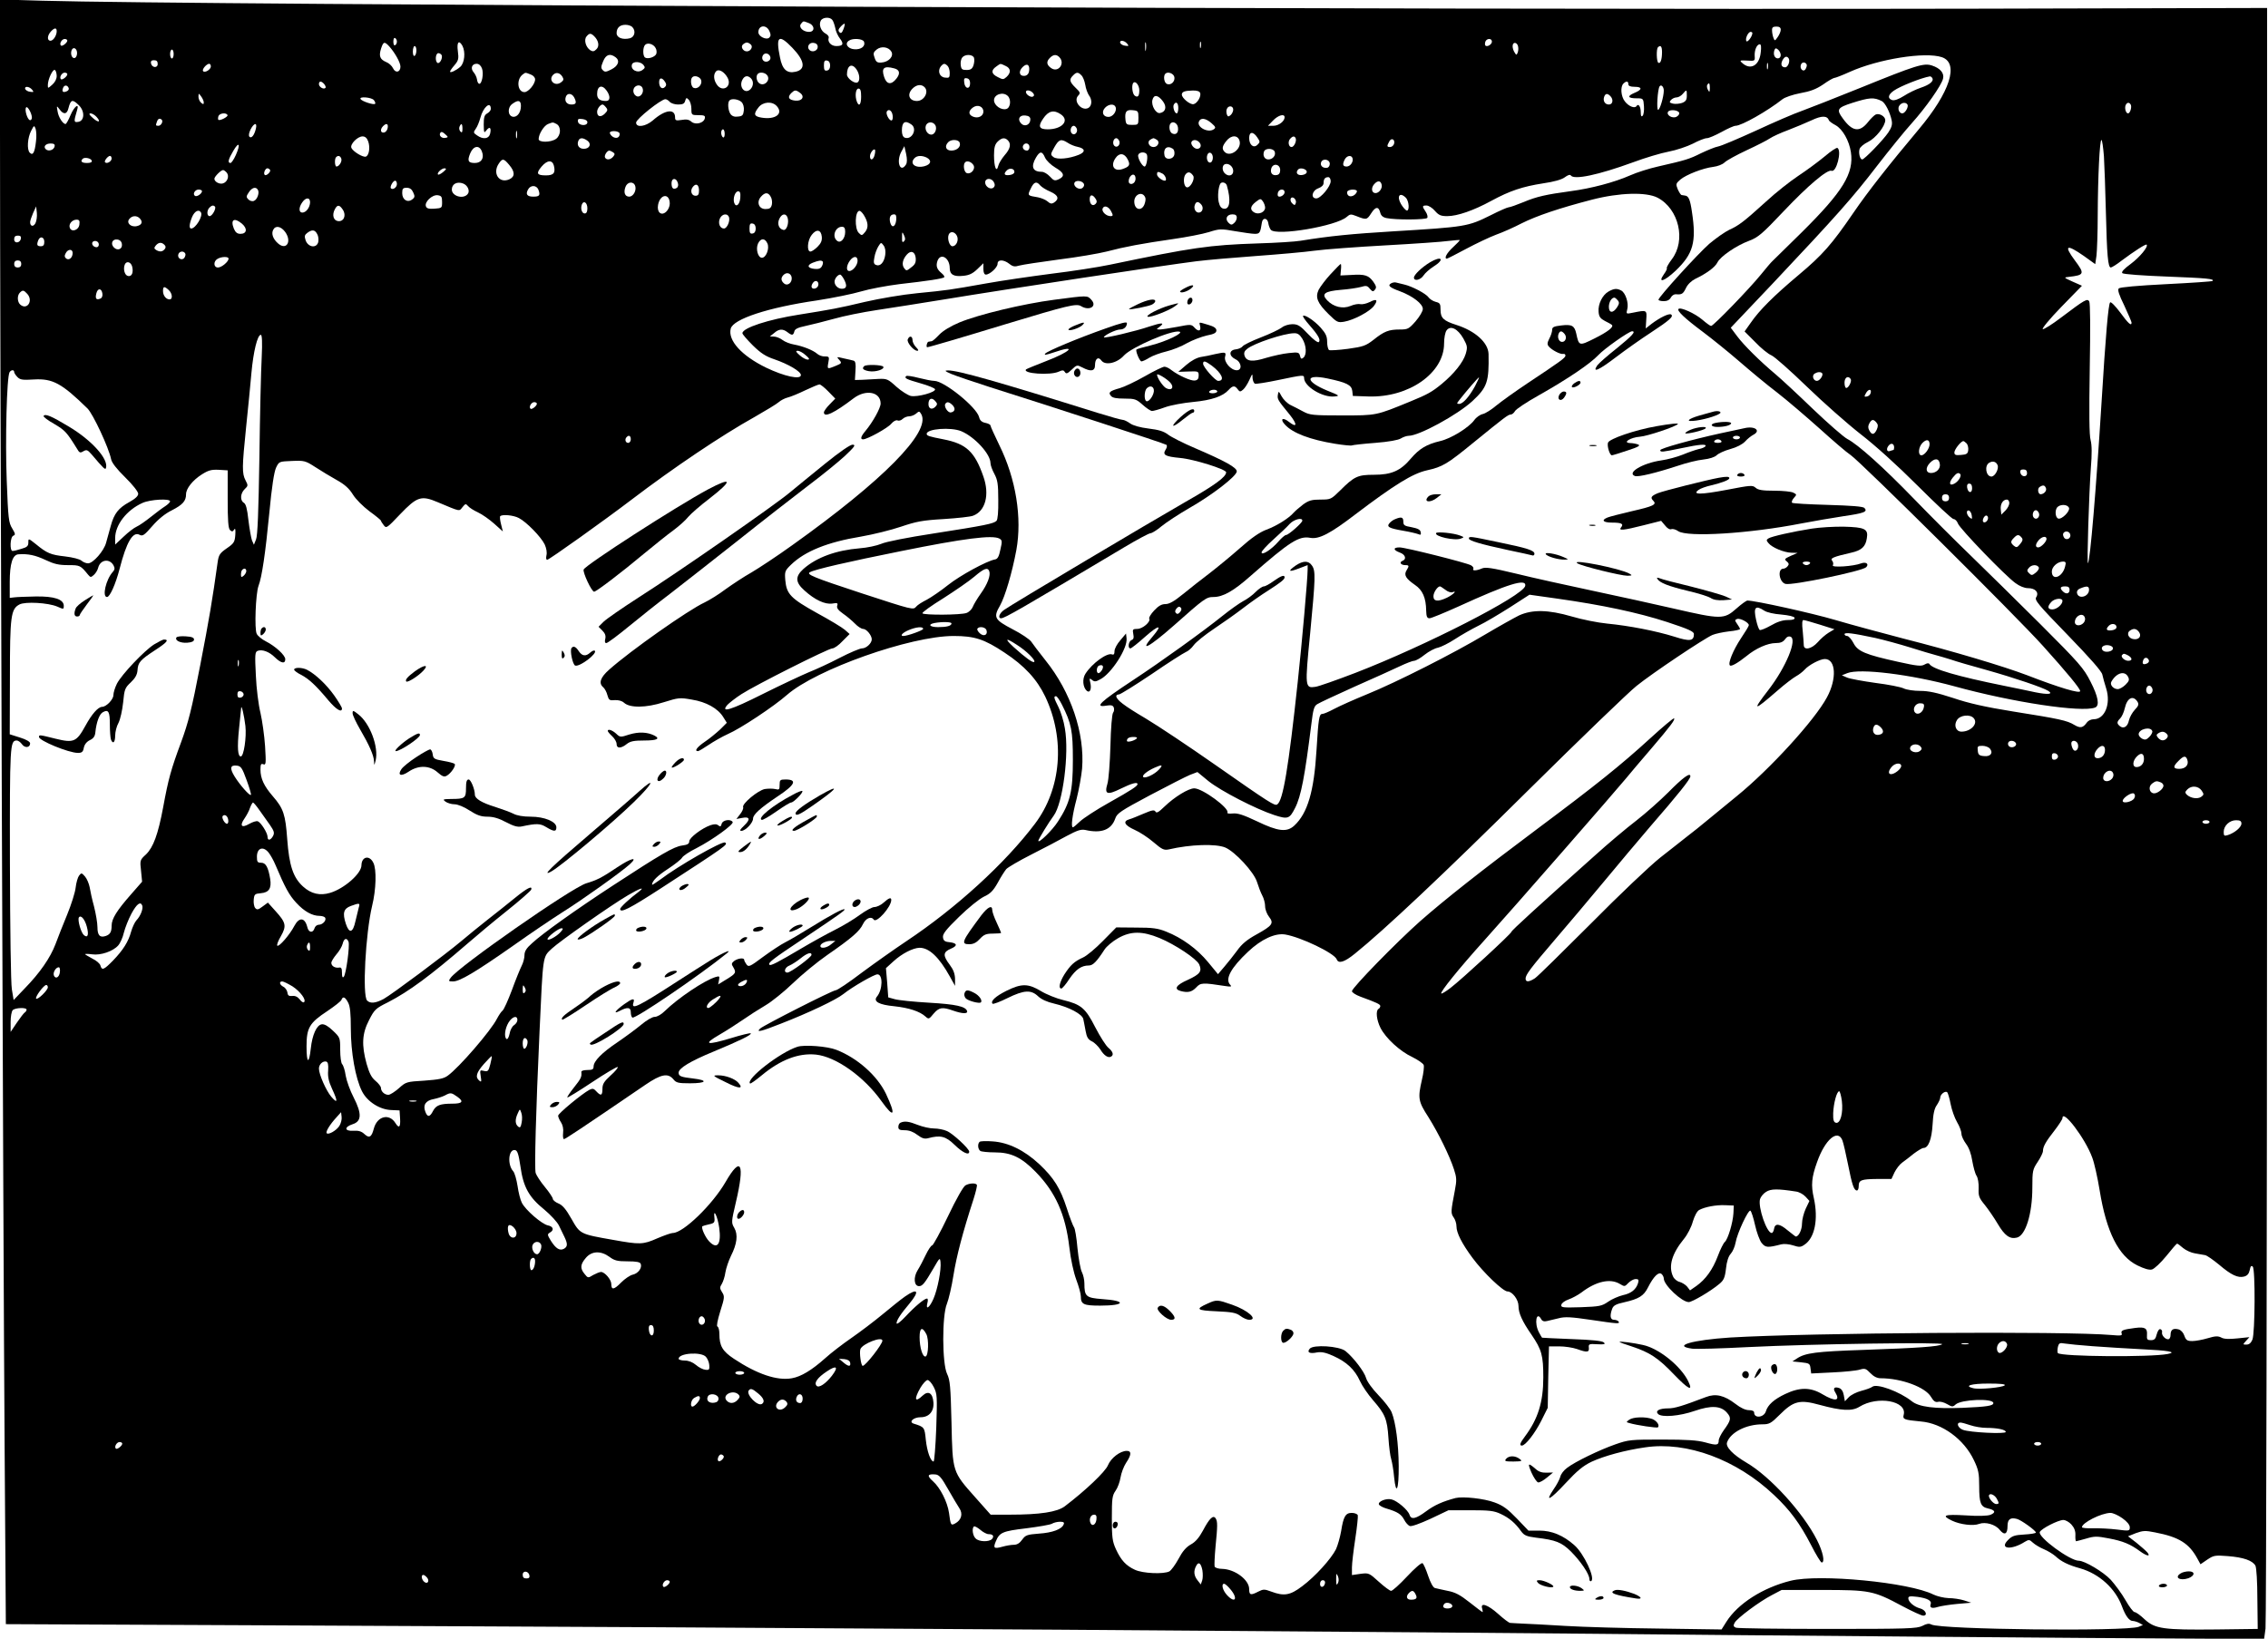  <svg version="1.0" xmlns="http://www.w3.org/2000/svg"
 width="1280pt" height="925pt" viewBox="0 0 1280 925"
 preserveAspectRatio="xMidYMid meet"><g transform="translate(0,925) scale(0.1,-0.1)"
fill="#000000" stroke="none">
<path d="M0 8494 c0 -1165 18 -6274 26 -7405 l7 -1007 1346 -6 c3033 -13 6425
-36 8426 -56 550 -5 1444 -12 1986 -16 l987 -6 8 59 c4 32 8 2103 9 4603 l0
4545 -1635 -4 c-3258 -7 -10079 21 -10922 45 l-238 7 0 -759z m4697 644 c6 -7
13 -28 17 -46 3 -19 15 -45 26 -59 24 -31 18 -43 -20 -43 -30 0 -51 24 -43 47
2 6 -5 17 -17 23 -27 14 -40 50 -28 73 10 20 51 23 65 5z m-133 -18 c35 -13
36 -50 2 -50 -34 0 -61 27 -45 46 14 17 11 16 43 4z m196 -35 c-8 -21 -14 -25
-22 -17 -9 9 -7 17 7 32 10 11 20 18 22 16 2 -2 -1 -16 -7 -31z m-1192 13 c22
-22 14 -57 -13 -64 -41 -10 -75 3 -75 29 0 30 18 47 50 47 14 0 31 -5 38 -12z
m774 -23 c9 -19 9 -28 0 -37 -16 -16 -62 6 -62 30 0 40 45 45 62 7z m5708 7
c0 -10 -8 -28 -17 -41 -16 -23 -17 -23 -24 -5 -4 10 -8 29 -8 42 -1 17 5 22
24 22 17 0 25 -5 25 -18z m-9730 -8 c0 -24 -19 -54 -35 -54 -20 0 -19 29 2 52
20 22 33 23 33 2z m9570 -11 c-1 -20 -28 -55 -34 -45 -8 13 10 52 24 52 6 0
10 -3 10 -7z m-6536 -18 c25 -25 30 -56 12 -73 -13 -13 -20 -14 -34 -6 -26 17
-38 59 -22 78 16 20 25 20 44 1z m-1114 -30 c0 -8 -4 -17 -10 -20 -6 -4 -10 5
-10 20 0 15 4 24 10 20 6 -3 10 -12 10 -20z m-1860 6 c0 -12 -29 -35 -36 -28
-11 10 5 37 21 37 8 0 15 -4 15 -9z m4092 -41 c70 -73 77 -122 18 -135 -49
-11 -75 13 -88 81 -25 121 -7 134 70 54z m404 35 c10 -26 -16 -46 -55 -43 -38
3 -56 33 -29 49 22 15 78 10 84 -6z m3544 0 c0 -16 -27 -32 -37 -22 -3 4 -3
13 0 22 8 20 37 20 37 0z m-2059 -11 c11 -14 10 -15 -11 -12 -13 1 -25 9 -28
16 -5 17 23 15 39 -4z m106 -36 c-2 -13 -4 -5 -4 17 -1 22 1 32 4 23 2 -10 2
-28 0 -40z m310 15 c-3 -10 -5 -4 -5 12 0 17 2 24 5 18 2 -7 2 -21 0 -30z
m-4580 5 c32 -36 63 -91 63 -114 0 -32 -28 -39 -42 -9 -6 13 -23 29 -39 35
-35 15 -42 34 -28 77 13 39 19 40 46 11z m413 3 c18 -35 12 -96 -12 -118 -24
-21 -58 -37 -58 -27 0 4 11 20 25 36 22 26 25 36 19 79 -7 52 6 66 26 30z
m1090 -12 c6 -9 7 -25 4 -33 -7 -18 -47 -31 -63 -21 -14 8 -14 58 0 72 14 14
47 5 59 -18z m538 19 c13 -13 -2 -38 -23 -38 -21 0 -36 25 -23 38 7 7 17 12
23 12 6 0 16 -5 23 -12z m377 -13 c0 -22 -31 -33 -47 -17 -17 17 -1 44 24 40
15 -2 23 -10 23 -23z m3953 1 c2 -9 1 -25 -3 -34 -6 -15 -8 -14 -20 7 -14 27
-9 54 9 48 6 -2 13 -11 14 -21z m1369 -33 c-8 -75 -60 -102 -107 -56 -13 12
-9 13 30 11 44 -3 45 -2 43 26 -2 33 12 66 29 66 7 0 9 -16 5 -47z m-7587 13
c0 -14 -4 -28 -10 -31 -6 -4 -10 7 -10 24 0 17 5 31 10 31 6 0 10 -11 10 -24z
m2681 -8 c14 -26 -15 -58 -56 -61 -24 -2 -31 3 -39 27 -9 24 -7 31 11 46 27
22 69 15 84 -12z m4349 -2 c0 -42 -9 -68 -21 -60 -10 6 -12 77 -2 87 15 15 23
5 23 -27z m-8945 -6 c0 -13 -6 -25 -12 -27 -16 -6 -27 21 -19 43 9 23 31 11
31 -16z m9615 -11 c0 -23 -28 -25 -36 -4 -4 8 -3 22 0 31 5 13 9 14 21 4 8 -7
15 -21 15 -31z m-9070 6 c0 -14 -4 -25 -10 -25 -5 0 -10 11 -10 25 0 14 5 25
10 25 6 0 10 -11 10 -25z m1513 -7 c6 -18 -12 -50 -24 -43 -15 10 -11 55 5 55
8 0 16 -6 19 -12z m1855 -11 c4 -20 -25 -34 -40 -19 -15 15 -1 44 19 40 10 -2
19 -11 21 -21z m-874 0 c26 -19 16 -49 -24 -69 -29 -15 -37 -16 -48 -4 -11 11
-11 19 2 50 16 39 39 46 70 23z m2023 -3 c3 -9 2 -28 -3 -43 -7 -20 -16 -26
-39 -26 -25 0 -30 4 -33 28 -2 16 2 35 9 43 16 19 58 18 66 -2z m481 4 c36
-36 -6 -91 -46 -62 -26 18 -28 37 -6 58 19 19 36 20 52 4z m4982 -1 c98 -34
45 -198 -131 -407 -167 -199 -289 -354 -368 -470 -124 -181 -174 -238 -311
-353 -138 -116 -220 -197 -270 -270 l-34 -48 60 -60 c32 -34 74 -68 92 -75 18
-8 108 -88 200 -177 92 -89 228 -209 302 -267 83 -64 207 -176 323 -292 103
-103 194 -188 202 -188 9 0 20 -11 25 -25 11 -30 266 -294 324 -336 24 -18 52
-29 71 -29 42 0 64 -24 47 -51 -11 -16 9 -40 178 -214 125 -129 192 -205 195
-223 3 -15 13 -50 22 -79 27 -87 -8 -173 -71 -173 -14 0 -31 -8 -38 -18 -22
-31 -37 -34 -71 -14 -41 25 -83 34 -347 76 -155 25 -249 46 -337 76 -92 30
-139 40 -186 40 -35 0 -77 6 -93 14 -16 8 -87 22 -159 31 -71 10 -143 23 -160
30 l-30 13 30 12 c70 29 360 -7 605 -74 331 -91 718 -149 794 -120 27 10 18
62 -26 147 -38 75 -62 103 -282 323 -133 132 -311 308 -396 390 -85 82 -227
224 -315 315 -176 182 -319 310 -379 341 -21 11 -109 88 -195 170 -86 83 -181
171 -211 196 -86 72 -178 163 -216 214 l-36 48 239 252 c360 382 451 485 586
661 69 89 157 198 197 242 79 88 167 213 176 251 8 31 -16 59 -62 74 -46 16
-92 1 -405 -126 -141 -57 -289 -115 -330 -130 -41 -14 -157 -64 -258 -111
-101 -46 -197 -87 -215 -90 -17 -3 -60 -21 -96 -38 -66 -33 -85 -39 -243 -75
-49 -11 -119 -33 -157 -50 -88 -39 -221 -74 -335 -89 -139 -19 -191 -30 -267
-62 -39 -16 -76 -29 -83 -29 -7 0 -53 -20 -102 -45 -129 -64 -140 -66 -553
-91 -230 -14 -355 -26 -520 -53 -30 -5 -138 -12 -240 -15 -276 -9 -370 -23
-835 -120 -66 -14 -214 -37 -330 -51 -115 -15 -282 -39 -370 -55 -209 -37
-215 -38 -388 -55 -84 -8 -212 -30 -295 -49 -151 -36 -191 -43 -372 -72 -173
-27 -320 -75 -320 -105 0 -6 27 -37 59 -69 45 -44 73 -62 121 -78 81 -28 150
-69 150 -89 0 -28 -93 -8 -197 42 -137 67 -216 153 -199 220 14 54 210 119
486 159 91 14 203 37 250 51 47 14 144 32 215 41 160 18 246 31 254 39 3 4 -4
14 -15 23 -27 22 -33 41 -23 70 18 47 69 16 69 -41 0 -37 23 -50 76 -44 34 3
54 13 80 38 l34 33 0 -32 c0 -20 5 -32 14 -32 22 0 66 40 66 61 0 25 34 25 66
0 20 -16 31 -18 57 -10 18 5 118 20 222 34 105 13 226 34 270 45 106 28 200
45 372 70 78 11 171 29 206 40 60 19 68 19 148 5 46 -8 96 -15 111 -15 28 0
31 6 40 65 5 29 32 25 36 -5 2 -14 9 -31 14 -37 30 -37 372 21 429 73 18 16
24 16 52 5 58 -23 61 -23 85 14 25 40 43 41 52 4 4 -16 15 -26 35 -30 51 -11
223 -10 230 1 4 6 0 22 -9 35 -21 31 -20 35 5 35 11 0 33 -13 47 -30 22 -25
34 -30 70 -30 57 0 149 32 248 86 105 57 177 81 293 99 62 9 104 21 122 34 17
13 30 17 34 11 17 -27 155 2 352 74 67 25 157 52 200 60 43 8 105 29 137 45
32 17 67 31 79 31 11 0 48 16 83 35 34 19 70 35 79 35 34 0 180 83 265 150 14
11 58 26 100 34 56 10 89 22 129 49 29 21 58 37 63 37 6 0 45 15 87 34 162 73
427 115 521 83z m-865 -7 c9 -15 -4 -50 -20 -50 -21 0 -27 17 -15 40 12 22 25
26 35 10z m-9205 -31 c0 -25 -33 -22 -38 4 -2 12 3 17 17 17 15 0 21 -6 21
-21z m3795 -9 c0 -16 -6 -26 -17 -28 -14 -3 -18 3 -18 28 0 25 4 31 18 28 11
-2 17 -12 17 -28z m-1054 4 c11 -14 10 -18 -5 -29 -28 -21 -70 2 -59 32 7 18
48 16 64 -3z m6346 -21 c-3 -10 -5 -4 -5 12 0 17 2 24 5 18 2 -7 2 -21 0 -30z
m220 21 c1 -5 -2 -16 -7 -24 -12 -20 -35 2 -26 25 6 17 27 16 33 -1z m-9007
-9 c0 -18 -36 -39 -44 -26 -7 10 20 41 35 41 5 0 9 -7 9 -15z m1530 -11 c11
-28 0 -90 -16 -87 -5 1 -11 13 -12 25 -2 13 -11 31 -19 40 -19 22 -10 48 17
48 13 0 24 -10 30 -26z m2628 14 c7 -7 12 -25 12 -41 0 -25 -3 -28 -27 -25
-31 3 -43 38 -23 64 15 17 22 18 38 2z m327 0 c30 -13 32 -38 6 -62 -18 -16
-21 -16 -50 -1 -37 18 -39 38 -9 59 27 19 21 19 53 4z m133 -29 c-2 -15 -11
-25 -24 -27 -31 -4 -38 24 -13 49 25 25 42 14 37 -22z m-974 9 c18 -26 21 -64
6 -73 -16 -10 -60 23 -60 44 0 52 28 67 54 29z m213 6 c31 -8 35 -29 12 -58
-29 -37 -55 -33 -69 9 -17 51 -2 65 57 49z m-4727 -43 c0 -17 -10 -36 -25 -49
-25 -22 -25 -22 -25 -2 0 32 28 92 40 85 5 -3 10 -19 10 -34z m3787 -11 c25
-50 -30 -83 -61 -38 -19 27 -21 59 -4 76 15 15 47 -4 65 -38z m-3727 21 c0
-12 -29 -35 -36 -28 -11 10 5 37 21 37 8 0 15 -4 15 -9z m2614 -1 c15 -5 26
-17 26 -28 0 -27 -38 -72 -60 -72 -39 0 -47 69 -12 98 19 14 15 14 46 2z m180
-13 c9 -15 7 -21 -8 -32 -35 -26 -74 13 -44 43 16 16 38 12 52 -11z m1155 9
c23 -28 -17 -68 -45 -45 -15 12 -19 41 -7 52 11 12 40 8 52 -7z m1774 -1 c9
-8 18 -32 22 -54 3 -21 13 -47 20 -58 20 -25 18 -60 -2 -72 -38 -21 -87 37
-59 68 15 16 13 20 -14 46 -34 33 -37 47 -14 69 19 20 29 20 47 1z m525 -11
c4 -25 -20 -47 -42 -38 -16 6 -22 45 -9 58 14 14 48 1 51 -20z m-2670 -20 c4
-25 -22 -49 -43 -40 -15 5 -21 47 -8 60 14 14 48 1 51 -20z m280 14 c16 -16
15 -44 -3 -62 -31 -30 -67 13 -45 54 12 23 30 26 48 8z m6667 2 c11 -17 -13
-38 -64 -55 -27 -9 -69 -29 -95 -46 -30 -19 -55 -28 -67 -24 -27 9 -24 30 9
53 35 25 156 73 204 81 4 0 10 -4 13 -9z m-7151 -23 c8 -12 7 -20 -1 -28 -16
-16 -33 -2 -33 27 0 28 17 28 34 1z m1721 -7 c0 -36 -29 -33 -33 3 -3 23 0 28
15 25 12 -2 18 -12 18 -28z m-3645 -5 c7 -9 10 -18 7 -21 -10 -11 -37 5 -37
21 0 19 14 19 30 0z m4600 -35 c0 -33 -9 -43 -27 -29 -13 12 -18 61 -6 72 12
12 33 -15 33 -43z m2760 35 c0 -10 11 -15 35 -15 45 0 45 -16 -2 -35 -42 -18
-36 -30 15 -30 36 0 37 -1 40 -44 2 -24 -2 -49 -7 -54 -8 -8 -11 -2 -11 20 0
32 -14 51 -24 34 -10 -15 -45 -1 -66 27 -22 28 -26 82 -8 100 16 16 28 15 28
-3z m460 -22 c-1 -24 -2 -26 -11 -10 -5 9 -7 22 -4 27 10 17 15 11 15 -17z
m-9262 -1 c2 -7 -4 -15 -13 -18 -20 -8 -27 -1 -19 20 7 18 25 17 32 -2z m3240
-5 c5 -23 -15 -47 -33 -41 -20 8 -27 34 -14 51 16 18 43 13 47 -10z m1590 11
c26 -26 -2 -78 -43 -78 -44 0 -58 37 -25 70 23 23 50 26 68 8z m4172 -19 c0
-35 -22 -109 -32 -109 -10 0 -3 114 8 132 9 14 24 -2 24 -23z m-9209 5 c11
-14 10 -15 -11 -12 -13 1 -25 9 -28 16 -5 17 23 15 39 -4z m3243 -6 c22 -31
20 -58 -3 -58 -36 0 -51 12 -51 39 0 47 28 56 54 19z m1436 -33 c0 -45 -12
-60 -24 -29 -12 31 -7 74 9 74 11 0 15 -12 15 -45z m-345 21 c29 -21 12 -48
-27 -44 -37 4 -45 19 -23 42 20 19 26 20 50 2z m1314 0 c9 -10 9 -16 1 -21
-12 -7 -40 11 -40 26 0 14 26 10 39 -5z m944 0 c8 -19 -16 -60 -37 -64 -19 -4
-66 34 -66 54 0 16 16 22 61 23 22 1 39 -4 42 -13z m2747 -16 c0 -24 -6 -33
-27 -41 -15 -5 -38 -7 -51 -4 -20 5 -22 8 -12 20 7 8 21 15 31 15 11 0 27 9
36 20 22 26 23 26 23 -10z m-8370 -38 c0 -12 -3 -12 -15 -2 -8 7 -15 22 -15
34 1 21 1 21 15 2 8 -11 15 -26 15 -34z m2090 29 c16 -31 12 -41 -15 -41 -27
0 -41 20 -31 45 8 21 33 19 46 -4z m2448 7 c20 -20 15 -66 -8 -73 -29 -9 -70
20 -70 49 0 34 52 50 78 24z m3400 0 c19 -19 15 -48 -8 -48 -23 0 -35 22 -26
45 7 18 18 19 34 3z m-2524 -31 c22 -30 15 -59 -17 -65 -23 -5 -51 42 -43 74
8 32 32 29 60 -9z m-4454 8 c7 -9 10 -18 7 -21 -7 -8 -75 14 -82 27 -10 16 62
10 75 -6z m1792 -49 c0 -35 1 -36 40 -36 32 0 39 -3 36 -17 -5 -28 -53 -40
-76 -20 -13 12 -28 15 -55 10 -32 -5 -37 -3 -37 14 0 52 -57 44 -126 -17 -41
-35 -94 -42 -94 -12 0 20 141 132 165 132 7 0 18 -7 25 -15 7 -8 28 -15 47
-15 27 0 36 5 40 21 5 18 8 19 20 6 8 -8 15 -31 15 -51z m6719 43 c19 -10 46
-64 55 -108 5 -24 0 -40 -19 -69 -29 -43 -135 -152 -147 -152 -13 0 -22 37
-15 59 3 11 25 29 48 40 43 21 97 89 97 123 0 20 -32 40 -53 32 -8 -3 -29 -23
-46 -45 -47 -58 -88 -51 -141 23 -37 50 -31 60 53 87 98 31 123 33 168 10z
m-6436 -5 c10 -10 15 -29 13 -48 -3 -26 -8 -32 -33 -34 -19 -3 -33 2 -42 14
-14 19 -18 66 -6 77 12 13 51 7 68 -9z m-3739 -19 c34 -34 31 -88 -5 -93 -25
-4 -25 2 -6 66 14 44 -16 22 -37 -28 -11 -27 -24 -50 -28 -50 -15 0 -40 38
-45 71 -6 34 -6 34 11 12 22 -31 42 -29 50 5 13 51 23 54 60 17z m2494 -3 c0
-37 -21 -65 -46 -61 -29 6 -31 53 -2 73 33 24 48 20 48 -12z m1444 -1 c39 -43
-8 -78 -86 -65 -43 7 -47 20 -17 58 25 32 77 36 103 7z m2266 -11 c0 -16 -4
-30 -9 -30 -12 0 -24 37 -16 50 12 20 25 10 25 -20z m4115 20 c8 -13 -13 -50
-29 -50 -19 0 -29 30 -15 46 13 16 35 18 44 4z m1260 0 c8 -13 -3 -50 -15 -50
-12 0 -20 28 -14 45 7 17 20 20 29 5z m-9255 -25 c0 -8 -9 -19 -20 -25 -16 -9
-20 -21 -20 -63 1 -48 2 -50 15 -33 19 25 29 15 21 -19 -7 -29 -39 -34 -74 -9
-21 14 -21 17 -7 37 9 12 20 40 26 62 16 61 59 97 59 50z m650 9 c11 -13 10
-19 -7 -36 -23 -22 -43 -17 -43 11 0 17 18 41 31 41 4 0 12 -7 19 -16z m2130
-24 c0 -25 -29 -40 -57 -29 -29 11 -29 33 -1 53 26 18 58 5 58 -24z m746 26
c9 -23 -15 -56 -40 -56 -31 0 -41 28 -20 51 20 22 52 25 60 5z m-6116 -59 c0
-10 -5 -17 -12 -15 -14 5 -30 57 -21 71 7 12 32 -31 33 -56z m6780 44 c0 -10
-7 -24 -15 -31 -12 -10 -16 -9 -21 4 -3 9 -4 23 0 31 8 21 36 19 36 -4z
m-1922 -34 c2 -15 -1 -27 -7 -27 -14 0 -33 38 -26 51 11 17 30 4 33 -24z
m1387 -12 c0 -39 -1 -40 -35 -40 -31 0 -35 3 -38 28 -5 46 4 59 40 55 31 -3
33 -5 33 -43z m3052 28 c2 -6 -4 -16 -15 -22 -23 -12 -59 9 -48 28 10 15 58
10 63 -6z m-3489 -9 c50 -35 6 -84 -75 -84 -49 0 -56 17 -26 60 30 45 61 52
101 24z m-5443 -14 c27 -30 11 -35 -21 -6 -21 18 -24 25 -13 26 9 0 24 -9 34
-20z m739 11 c6 -9 -43 -35 -52 -27 -2 3 -2 12 1 21 7 16 42 21 51 6z m4531
-25 c0 -30 -31 -44 -51 -24 -24 24 -11 50 23 46 20 -2 28 -9 28 -22z m1435 12
c0 -22 -33 -48 -63 -48 l-31 0 29 30 c29 30 65 40 65 18z m3072 -17 c1 -5 19
-18 38 -28 39 -22 76 -86 86 -152 18 -119 -45 -222 -276 -451 -86 -85 -162
-159 -168 -165 -6 -5 -35 -39 -64 -75 -64 -79 -268 -290 -281 -290 -5 0 -27
16 -49 35 -42 36 -124 73 -135 61 -10 -10 35 -53 137 -129 52 -39 145 -114
205 -166 61 -53 157 -133 215 -177 58 -45 165 -137 239 -203 74 -67 153 -135
176 -150 55 -37 935 -910 1084 -1076 137 -152 211 -242 211 -256 0 -16 -115
18 -301 90 -132 50 -415 135 -699 207 -118 31 -290 77 -381 104 -136 40 -454
110 -497 110 -6 0 -34 -20 -62 -45 -70 -62 -86 -62 -355 0 -104 24 -309 69
-455 100 -146 31 -341 74 -434 97 -137 33 -173 38 -193 29 -29 -13 -56 -14
-48 -2 3 6 -3 14 -13 20 -28 15 -370 101 -403 101 -38 0 -37 -15 1 -29 32 -11
40 -38 15 -47 -20 -8 -9 -24 16 -24 22 0 23 -4 7 -30 -16 -26 -4 -46 48 -82
43 -29 62 -73 63 -145 1 -34 5 -43 19 -43 9 0 82 30 162 66 280 128 386 161
378 117 -10 -56 -565 -339 -958 -491 -107 -41 -209 -77 -226 -79 -59 -9 -60
-2 -30 300 30 315 32 355 10 385 -19 28 -49 28 -91 0 -47 -33 -41 -39 17 -17
l50 19 0 -24 c0 -53 -32 -414 -56 -636 -52 -484 -83 -671 -116 -691 -14 -9
-40 7 -353 226 -143 100 -318 217 -390 260 -122 72 -165 105 -165 126 0 5 7 9
15 9 8 0 91 52 185 115 93 64 180 119 192 124 13 5 33 22 45 39 12 17 64 59
115 93 51 34 126 87 166 118 40 31 102 74 137 96 73 47 95 64 95 76 0 16 -20
9 -62 -21 -22 -16 -47 -30 -55 -30 -8 0 -29 -14 -46 -31 -17 -18 -50 -42 -72
-53 -22 -12 -74 -49 -115 -82 -112 -90 -347 -259 -505 -363 -189 -125 -221
-156 -150 -144 26 4 36 2 41 -11 3 -9 2 -22 -4 -29 -6 -7 -13 -88 -15 -187 -3
-96 -10 -192 -17 -214 -18 -60 -2 -66 75 -28 63 31 95 39 95 26 0 -11 -31 -32
-163 -106 -70 -39 -143 -87 -162 -105 -19 -18 -36 -33 -40 -33 -12 0 -3 71 21
160 13 52 27 129 31 171 16 200 -63 433 -207 612 -36 45 -72 93 -80 105 -9 13
-56 45 -105 70 -103 54 -110 67 -71 134 28 50 68 184 92 313 33 181 -2 402
-96 592 -27 56 -50 106 -50 111 0 5 -13 12 -29 15 -20 4 -31 14 -35 32 -14 57
-198 205 -253 205 -14 0 -53 8 -89 17 -35 9 -66 14 -70 10 -12 -12 2 -18 82
-41 43 -12 79 -27 81 -33 6 -17 -100 -46 -137 -38 -16 4 -53 27 -81 52 -48 44
-54 46 -102 44 -29 -2 -70 -4 -92 -5 l-40 -1 3 52 c3 38 0 54 -10 57 -7 2 -32
8 -56 13 -41 10 -42 10 -26 -8 16 -18 15 -20 -19 -34 -49 -20 -49 -20 -42 19
6 31 5 34 -19 34 -15 -1 -34 6 -44 15 -23 20 -80 43 -130 52 -23 4 -52 15 -66
26 -13 10 -35 19 -48 19 l-23 1 24 19 c27 24 49 25 75 5 26 -20 33 -19 39 4 3
14 20 22 63 31 33 7 104 25 159 40 55 16 165 38 245 50 80 12 251 39 380 60
357 59 1245 193 1420 215 63 8 216 21 340 30 124 9 272 22 330 30 58 8 238 21
400 30 162 9 322 20 355 25 33 4 62 6 63 5 2 -2 -15 -20 -37 -40 -36 -33 -53
-65 -35 -65 3 0 52 25 108 55 56 30 132 66 169 80 37 13 102 42 144 64 86 43
213 86 398 134 155 40 306 44 370 11 120 -63 162 -241 80 -348 -18 -24 -31
-47 -28 -50 3 -2 -5 -19 -17 -35 -36 -52 3 -39 67 21 99 95 118 161 92 331
-10 70 -19 91 -39 93 -6 1 -14 2 -19 3 -5 0 -14 15 -22 32 -12 30 -11 33 14
55 33 28 128 65 186 72 25 3 53 14 64 25 11 11 67 42 125 69 58 27 117 57 131
67 15 10 60 31 101 46 41 16 102 41 134 56 57 27 88 27 98 0z m-9409 3 c9 -10
-4 -34 -19 -34 -16 0 -16 2 -8 24 6 17 16 20 27 10z m2402 -14 c0 -23 -49 -20
-53 3 -3 15 2 18 25 15 17 -2 28 -9 28 -18z m3522 -5 c24 -21 26 -26 13 -35
-32 -22 -96 12 -84 43 9 24 38 21 71 -8z m-3696 -5 c27 -15 25 -64 -3 -84 -30
-21 -98 -21 -98 -1 0 28 30 76 53 85 29 11 26 11 48 0z m2003 -3 c35 -25 2
-89 -38 -74 -10 4 -16 18 -16 40 0 49 18 60 54 34z m135 -4 c11 -21 -3 -53
-23 -53 -21 0 -38 27 -31 50 8 24 40 26 54 3z m1369 -12 c4 -29 -9 -44 -31
-35 -17 6 -23 44 -10 58 14 14 38 0 41 -23z m-5204 -8 c-9 -37 -25 -56 -36
-45 -6 6 -3 22 6 41 20 39 39 41 30 4z m744 5 c-2 -13 -11 -24 -20 -26 -21 -4
-24 18 -6 36 19 19 30 14 26 -10z m422 -5 c0 -20 -3 -24 -11 -16 -7 7 -9 19
-6 27 10 24 17 19 17 -11z m-2407 -72 c-7 -62 -17 -81 -35 -63 -17 17 -13 84
8 124 16 31 17 32 25 11 4 -13 6 -45 2 -72z m5874 73 c8 -21 -13 -42 -28 -27
-13 13 -5 43 11 43 6 0 13 -7 17 -16z m-3160 -51 c-3 -10 -5 -2 -5 17 0 19 2
27 5 18 2 -10 2 -26 0 -35z m1173 21 c0 -14 -4 -23 -10 -19 -5 3 -10 15 -10
26 0 10 5 19 10 19 6 0 10 -12 10 -26z m-1575 -22 c-21 -5 -40 12 -30 28 5 8
13 6 27 -7 18 -16 19 -18 3 -21z m981 27 c3 -6 1 -16 -5 -22 -13 -13 -42 0
-49 21 -5 15 44 16 54 1z m3600 -25 c16 -23 16 -27 1 -41 -22 -22 -47 -1 -47
38 0 37 23 38 46 3z m-5018 -22 c12 -34 5 -79 -13 -86 -16 -6 -74 29 -82 50
-8 20 35 64 63 64 15 0 25 -9 32 -28z m4918 2 c12 -46 -53 -93 -84 -62 -17 17
-15 32 9 62 27 35 66 35 75 0z m317 14 c5 -16 -10 -48 -24 -48 -16 0 -22 29
-9 45 15 18 27 19 33 3z m-3998 -12 c25 -18 13 -46 -20 -46 -27 0 -41 20 -31
45 7 19 26 19 51 1z m2373 2 c20 -20 14 -48 -18 -84 -16 -19 -33 -46 -36 -60
-10 -41 -24 -8 -24 59 0 44 5 62 20 77 23 23 41 25 58 8z m629 -4 c8 -21 -13
-42 -28 -27 -13 13 -5 43 11 43 6 0 13 -7 17 -16z m212 7 c19 -12 6 -41 -19
-41 -25 0 -38 29 -19 41 8 5 16 9 19 9 3 0 11 -4 19 -9z m1338 -25 c-4 -9 -13
-16 -22 -16 -18 0 -19 5 -4 32 13 24 35 9 26 -16z m-2451 9 c9 -23 -15 -45
-47 -45 -31 0 -40 25 -17 48 17 17 58 15 64 -3z m610 -1 c13 -9 39 -20 56 -23
43 -9 46 -29 6 -45 -55 -22 -121 -28 -142 -13 -18 14 -18 15 4 55 26 46 38 50
76 26z m744 1 c13 -16 6 -35 -14 -35 -18 0 -39 27 -31 40 9 14 31 12 45 -5z
m5104 -77 c3 -51 8 -192 11 -313 6 -249 12 -315 28 -315 5 0 33 17 61 39 71
53 136 95 141 90 11 -11 -39 -71 -90 -109 -38 -28 -54 -45 -47 -52 6 -6 117
-14 248 -19 232 -9 273 -13 261 -25 -3 -3 -121 -11 -261 -18 -160 -8 -261 -17
-268 -24 -8 -8 0 -34 31 -97 22 -48 41 -91 41 -96 0 -22 -19 -5 -64 57 -27 36
-52 62 -57 57 -10 -11 -25 -179 -49 -573 -30 -482 -64 -887 -76 -899 -7 -7 6
395 16 534 7 84 6 133 -1 160 -8 28 -9 151 -5 405 4 228 3 370 -3 379 -11 17
-23 11 -158 -91 -51 -39 -98 -68 -104 -66 -7 2 38 57 104 125 l117 120 -52 23
c-51 23 -52 24 -23 27 89 10 92 17 35 93 -64 86 -48 94 51 25 l64 -46 7 48 c3
26 7 129 7 229 1 219 11 424 21 424 4 0 10 -42 14 -92z m-11566 55 c-4 -20
-35 -30 -50 -15 -15 15 0 32 28 32 19 0 25 -5 22 -17z m1023 -48 c-11 -25 -25
-45 -30 -45 -18 0 -13 20 16 69 32 55 42 39 14 -24z m4479 45 c0 -11 -6 -20
-14 -20 -18 0 -29 16 -21 30 11 18 35 11 35 -10z m-3090 -26 c14 -36 -3 -64
-40 -64 -38 0 -44 12 -26 55 18 43 52 48 66 9z m2393 -73 c-32 -50 -56 15 -27
71 l18 33 10 -44 c6 -29 6 -49 -1 -60z m1505 90 c8 -4 12 -19 10 -32 -4 -30
-51 -35 -56 -6 -8 39 15 58 46 38z m-1682 -36 c-7 -29 -26 -34 -26 -7 0 18 20
45 28 37 2 -2 2 -16 -2 -30z m2258 19 c8 -21 -11 -44 -36 -44 -21 0 -33 22
-24 45 7 20 52 19 60 -1z m-3735 -3 c12 -8 12 -12 2 -25 -15 -18 -37 -21 -46
-6 -7 11 11 40 24 40 3 0 12 -4 20 -9z m2439 -31 c8 -17 33 -41 58 -56 50 -29
56 -49 19 -66 -22 -10 -28 -8 -49 15 -14 15 -34 27 -45 27 -53 0 -65 28 -34
81 22 37 35 37 51 -1z m575 17 c6 -17 -3 -67 -13 -67 -14 0 -42 51 -36 66 7
18 42 18 49 1z m372 -17 c0 -13 -6 -25 -12 -27 -16 -6 -27 21 -19 43 9 23 31
11 31 -16z m-481 -9 c16 -31 12 -41 -28 -55 -48 -17 -71 18 -40 62 21 31 50
28 68 -7z m-5734 4 c0 -16 -27 -32 -37 -21 -7 7 16 36 28 36 5 0 9 -7 9 -15z
m1296 0 c6 -16 -12 -45 -27 -45 -10 0 -12 44 -2 53 11 11 23 8 29 -8z m3305 5
c29 -16 23 -38 -13 -48 -53 -14 -87 15 -56 46 15 15 43 15 69 2z m2402 -2 c7
-21 -12 -48 -33 -48 -22 0 -25 12 -10 41 12 21 36 25 43 7z m-7115 -15 c2 -9
-7 -13 -27 -13 -30 0 -39 9 -24 24 11 10 46 3 51 -11z m2356 -24 c33 -39 33
-66 1 -81 -58 -26 -98 34 -59 90 20 29 27 28 58 -9z m4631 6 c0 -11 -7 -21
-15 -22 -24 -4 -41 12 -34 31 9 24 49 17 49 -9z m-4379 -10 c10 -41 -1 -55
-45 -55 -51 0 -57 11 -25 49 32 38 61 40 70 6z m2368 3 c13 -22 -14 -54 -38
-45 -16 6 -22 48 -9 61 11 11 35 3 47 -16z m1466 -33 c0 -27 -27 -34 -48 -13
-16 16 -15 45 1 51 21 8 47 -13 47 -38z m265 5 c0 -16 -6 -26 -19 -28 -25 -5
-39 12 -31 38 10 31 50 24 50 -10z m-5701 1 c7 -10 -22 -37 -30 -28 -9 8 3 37
15 37 5 0 12 -4 15 -9z m977 -12 c-13 -11 -26 -17 -29 -14 -8 8 20 35 37 35
12 -1 11 -5 -8 -21z m3224 1 c0 -9 -11 -16 -27 -18 -30 -4 -36 6 -16 26 16 16
43 11 43 -8z m1650 0 c0 -9 -11 -16 -27 -18 -27 -3 -38 14 -21 32 12 12 48 2
48 -14z m-6095 -5 c15 -19 4 -52 -21 -60 -20 -7 -49 9 -49 26 0 12 37 49 49
49 5 0 14 -7 21 -15z m5281 -5 c17 -10 27 -40 13 -40 -16 0 -44 23 -44 35 0
18 5 18 31 5z m173 -12 c12 -19 -18 -72 -37 -65 -17 5 -21 55 -6 73 14 17 28
14 43 -8z m-326 -24 c-5 -26 -38 -31 -38 -7 0 24 21 46 33 34 5 -5 7 -17 5
-27z m1102 -7 c0 -29 -56 -97 -81 -97 -33 0 -25 44 11 57 19 7 30 18 30 30 0
23 8 33 27 33 7 0 13 -10 13 -23z m-3685 -8 c5 -13 2 -25 -6 -30 -19 -11 -29
-2 -29 27 0 30 26 32 35 3z m1784 3 c7 -13 7 -22 -1 -30 -16 -16 -48 4 -48 28
0 26 36 27 49 2z m-3369 -11 c0 -19 -23 -35 -34 -24 -7 8 12 43 24 43 6 0 10
-9 10 -19z m3878 -2 c2 -9 -5 -19 -14 -23 -21 -8 -50 17 -39 34 10 16 49 8 53
-11z m1680 -3 c4 -20 -15 -46 -35 -46 -22 0 -27 29 -7 51 20 22 37 20 42 -5z
m-5184 8 c26 -10 40 -43 25 -60 -25 -30 -89 -11 -89 26 0 32 30 47 64 34z
m971 -14 c8 -26 -11 -60 -34 -60 -24 0 -33 23 -21 55 11 30 46 33 55 5z m2286
3 c8 -9 33 -25 57 -35 45 -20 52 -41 20 -62 -13 -8 -21 -6 -36 7 -10 9 -34 19
-53 23 -61 10 -61 10 -42 49 18 39 33 44 54 18z m1053 0 c24 -83 17 -136 -17
-131 -15 2 -23 13 -29 38 -7 32 -2 83 9 103 8 13 32 7 37 -10z m-2979 -29 c0
-22 -5 -29 -20 -29 -23 0 -32 30 -14 51 18 22 34 11 34 -22z m-906 4 c11 -30
6 -38 -29 -38 -35 0 -45 13 -30 40 14 27 49 26 59 -2z m-1584 1 c11 -16 -3
-56 -22 -63 -9 -4 -23 0 -31 8 -13 13 -13 18 2 40 17 27 40 34 51 15z m877
-15 c10 -22 10 -28 -6 -40 -27 -20 -56 -1 -56 36 0 25 4 30 25 30 18 0 29 -8
37 -26z m-1192 7 c0 -14 -28 -33 -39 -27 -16 10 -1 36 20 36 10 0 19 -4 19 -9z
m6110 -6 c0 -16 -27 -32 -37 -22 -3 4 -3 13 0 22 8 20 37 20 37 0z m408 3 c-7
-21 -36 -34 -49 -21 -6 6 -8 16 -5 22 10 15 59 14 54 -1z m-3480 -35 c-3 -38
-24 -56 -34 -29 -9 24 4 66 22 66 11 0 14 -9 12 -37z m172 6 c7 -11 9 -32 6
-45 -5 -19 -13 -24 -36 -24 -38 0 -52 40 -25 70 23 26 41 25 55 -1z m2114 -5
c3 -8 0 -26 -6 -40 -16 -36 -52 -29 -56 11 -6 46 46 71 62 29z m-3969 -24 c0
-34 -1 -35 -43 -38 -31 -2 -44 1 -48 13 -10 24 35 67 66 63 21 -3 25 -8 25
-38z m1285 -10 c0 -15 -9 -35 -20 -45 -28 -26 -54 -3 -46 39 12 62 66 67 66 6z
m2404 27 c8 -12 7 -20 -1 -28 -16 -16 -33 -2 -33 27 0 28 17 28 34 1z m1750 7
c19 -19 22 -78 4 -72 -7 3 -21 19 -31 36 -26 45 -7 70 27 36z m-621 -31 c-5
-13 -7 -13 -21 0 -8 8 -11 20 -7 27 10 16 35 -7 28 -27z m-5563 5 c-1 -29 -22
-58 -44 -58 -20 0 -21 29 0 58 20 29 44 29 44 0z m5390 -30 c0 -25 -35 -41
-60 -28 -27 15 -25 35 7 60 26 20 28 20 40 4 7 -10 13 -26 13 -36z m-3825 -4
c0 -19 -5 -29 -15 -29 -16 0 -25 28 -16 51 10 25 31 10 31 -22z m3465 21 c15
-18 6 -45 -15 -45 -18 0 -30 24 -21 45 7 19 20 19 36 0z m-5567 -11 c9 -10
-15 -54 -30 -54 -16 0 -17 32 -1 48 13 13 22 15 31 6z m722 -18 c21 -32 5 -69
-28 -64 -26 4 -34 36 -17 67 14 27 26 26 45 -3z m4335 -7 c13 -24 13 -29 -3
-29 -24 0 -51 26 -44 43 8 20 33 12 47 -14z m-6070 -69 c-12 -22 -30 -18 -30
6 0 8 8 31 17 52 l17 37 4 -37 c2 -20 -2 -46 -8 -58z m934 61 c13 -20 -30 -91
-55 -91 -13 0 -11 26 5 65 14 33 38 46 50 26z m3740 -13 c26 -41 29 -72 9 -97
-18 -22 -20 -22 -36 -6 -25 24 -22 125 4 125 5 0 15 -10 23 -22z m-760 -13 c8
-22 -11 -65 -28 -65 -23 0 -35 30 -23 57 12 26 42 31 51 8z m331 -4 c9 -29 -5
-72 -23 -69 -26 5 -37 34 -24 62 14 31 38 34 47 7z m613 -13 c-4 -39 -25 -48
-34 -14 -7 29 1 46 22 46 11 0 14 -9 12 -32z m1922 13 c0 -10 -7 -24 -16 -31
-12 -11 -18 -10 -31 3 -21 21 -9 47 22 47 18 0 25 -5 25 -19z m-6192 -3 c19
-19 14 -37 -14 -44 -35 -9 -63 18 -44 40 15 19 41 21 58 4z m-340 -35 c-3 -32
-44 -46 -54 -19 -8 21 13 46 38 46 15 0 19 -6 16 -27z m918 4 c32 -28 27 -57
-9 -57 -18 0 -28 8 -37 29 -21 52 2 65 46 28z m2899 -27 c0 -16 -6 -26 -17
-28 -14 -3 -18 3 -18 28 0 25 4 31 18 28 11 -2 17 -12 17 -28z m-2655 -20 c39
-55 5 -106 -42 -63 -27 24 -38 54 -26 76 13 26 44 20 68 -13z m3160 1 c0 -38
-26 -67 -46 -50 -30 24 -10 79 28 79 13 0 18 -8 18 -29z m-2980 -12 c7 -11 9
-32 6 -46 -10 -36 -57 -29 -71 10 -8 24 -6 31 10 43 26 19 42 18 55 -7z m2848
-15 c2 -22 -4 -37 -24 -57 -15 -15 -33 -27 -40 -27 -22 0 -17 64 7 94 27 35
53 30 57 -10z m464 -26 c-9 -9 -12 -4 -11 23 0 32 1 33 11 11 8 -17 8 -26 0
-34z m298 32 c13 -24 -2 -60 -25 -60 -16 0 -30 42 -21 65 8 21 33 19 46 -5z
m-5282 -17 c-5 -26 -38 -29 -38 -4 0 15 6 21 21 21 14 0 19 -5 17 -17z m132
-18 c0 -18 -5 -25 -20 -25 -21 0 -24 8 -14 34 10 25 34 19 34 -9z m438 -13 c4
-28 -24 -40 -45 -19 -21 21 -9 49 19 45 15 -2 24 -11 26 -26z m3643 4 c13 -28
-7 -81 -31 -81 -22 0 -36 49 -22 80 15 32 39 32 53 1z m-3776 4 c3 -5 4 -14 0
-20 -8 -13 -35 -1 -35 16 0 16 26 19 35 4z m373 -12 c8 -8 9 -15 1 -25 -13
-15 -28 -16 -48 -4 -12 8 -12 12 -2 25 16 19 33 20 49 4z m4068 -57 c-6 -42
-28 -66 -51 -57 -14 5 -16 14 -10 44 3 20 14 48 22 61 15 24 16 24 30 5 9 -12
12 -32 9 -53z m-4586 11 c0 -27 -21 -44 -37 -31 -9 8 -10 16 -2 30 12 24 39
25 39 1z m635 -2 c4 -6 1 -17 -5 -26 -15 -18 -42 0 -33 22 6 16 29 19 38 4z
m4123 -26 c2 -25 -3 -37 -25 -53 -26 -21 -28 -21 -40 -5 -15 20 -9 50 15 77
23 26 46 17 50 -19z m-3878 -4 c0 -17 -39 -50 -60 -50 -25 0 -27 35 -2 49 22
13 62 14 62 1z m3550 -12 c0 -25 -27 -58 -47 -58 -18 0 -17 30 3 58 20 28 44
29 44 0z m-4720 -18 c0 -13 -7 -20 -20 -20 -13 0 -20 7 -20 20 0 13 7 20 20
20 13 0 20 -7 20 -20z m4523 14 c3 -4 2 -15 -4 -26 -7 -14 -19 -18 -41 -16
-41 4 -46 21 -11 35 34 13 48 15 56 7z m-3897 -29 c8 -34 -2 -57 -23 -53 -19
3 -29 38 -19 64 9 23 35 16 42 -11z m3722 -61 c4 -29 -23 -51 -43 -34 -18 15
-19 32 -3 48 18 18 42 10 46 -14z m297 -14 c17 -34 13 -50 -14 -50 -21 0 -41
19 -41 40 0 17 18 40 32 40 4 0 15 -14 23 -30z m-148 -34 c-8 -19 -37 -21 -37
-3 0 7 5 18 12 25 15 15 33 -1 25 -22z m-3665 -23 c21 -19 24 -53 5 -53 -20 0
-37 22 -37 47 0 27 7 29 32 6z m-374 -21 c2 -13 -3 -25 -13 -28 -22 -9 -29 1
-21 31 8 31 30 28 34 -3z m-424 -1 c35 -39 -1 -93 -39 -61 -18 15 -19 52 -3
68 16 16 22 15 42 -7z m1323 -358 c-4 -71 -10 -324 -13 -563 -5 -309 -10 -444
-19 -465 l-12 -30 -11 25 c-5 14 -14 65 -20 114 -7 64 -14 91 -26 98 -22 13
-20 53 5 77 19 18 20 21 5 49 -21 40 -20 75 3 301 11 102 24 240 30 306 11
121 34 215 53 215 7 0 9 -41 5 -127z m3070 12 c22 -19 24 -24 11 -25 -9 0 -30
11 -45 25 -22 19 -24 24 -11 25 9 0 30 -11 45 -25z m-4467 -95 c0 -5 8 -18 19
-29 15 -15 29 -17 93 -13 105 6 156 -21 302 -164 31 -31 120 -221 133 -286 4
-20 31 -55 80 -103 42 -41 73 -81 73 -92 0 -13 -16 -28 -50 -47 -62 -34 -86
-65 -105 -135 -9 -31 -20 -73 -26 -94 -12 -47 -74 -117 -102 -117 -11 0 -28 7
-37 15 -10 9 -50 19 -92 24 -82 9 -103 18 -165 69 -43 34 -43 34 -43 10 0 -20
-7 -27 -39 -36 -21 -7 -43 -12 -50 -12 -17 0 -14 79 4 86 13 5 12 11 -6 41
-20 32 -23 56 -31 270 -9 226 0 586 16 612 9 14 26 15 26 1z m10203 -6 c10
-10 -12 -44 -29 -44 -20 0 -30 30 -13 41 17 10 33 11 42 3z m162 -34 c7 -12
-12 -50 -25 -50 -6 0 -10 14 -10 30 0 30 21 42 35 20z m-5770 -70 l39 -40 -32
-33 c-18 -18 -32 -38 -32 -45 0 -31 58 -4 168 80 69 52 152 36 152 -30 0 -25
-44 -105 -86 -155 -26 -31 -30 -47 -13 -47 24 0 141 65 159 88 12 14 26 22 35
19 8 -4 21 0 29 8 8 8 25 15 37 15 12 0 30 7 40 16 16 14 18 14 29 -5 53 -100
-215 -372 -728 -738 -86 -62 -191 -131 -232 -155 -41 -23 -106 -66 -145 -94
-38 -29 -92 -62 -119 -75 -91 -42 -418 -272 -538 -379 -50 -44 -61 -77 -33
-100 8 -7 19 -27 23 -44 8 -28 12 -31 42 -28 20 1 40 -4 52 -15 33 -30 124
-29 224 3 83 26 91 27 158 15 82 -13 148 -50 178 -99 l20 -32 -38 -38 c-22
-20 -60 -52 -86 -69 -44 -30 -61 -53 -39 -53 5 0 32 16 60 35 28 19 77 47 108
61 72 31 260 156 334 221 164 144 697 333 941 333 118 0 173 -18 286 -93 114
-75 184 -151 231 -249 114 -240 91 -521 -58 -718 -168 -223 -445 -476 -726
-663 -66 -44 -179 -124 -252 -178 -72 -55 -138 -99 -147 -99 -17 0 -405 -197
-426 -216 -25 -24 4 -17 118 28 152 59 311 134 352 167 50 40 173 111 192 111
32 0 30 -87 -3 -126 -22 -27 12 -46 98 -54 83 -9 144 -29 176 -58 18 -16 20
-16 46 16 31 36 49 39 111 17 52 -18 83 -19 78 -2 -9 26 -62 38 -215 47 -87 5
-174 14 -194 20 l-36 10 -6 83 -7 82 43 39 c47 43 109 75 147 76 54 0 110 -53
170 -161 l30 -54 0 40 c-1 29 -9 51 -30 79 -40 53 -38 72 7 91 40 17 36 32
-12 37 -23 2 -31 9 -33 27 -3 18 16 43 90 115 53 52 114 101 140 114 37 17 53
33 79 79 17 32 39 66 48 77 9 10 72 47 141 82 69 35 159 82 200 105 60 32 81
39 105 34 91 -21 147 1 169 64 10 30 29 43 196 132 102 54 204 106 226 115
l42 16 62 -51 c70 -56 268 -158 372 -192 77 -25 86 -21 117 40 34 66 55 179
92 474 10 82 15 101 33 112 12 8 107 52 211 99 105 46 219 98 255 115 36 17
72 31 81 31 9 0 36 15 59 34 24 19 58 37 76 40 17 4 60 25 95 48 35 23 95 57
133 76 38 18 118 66 178 104 l110 71 156 -22 c255 -36 457 -79 620 -132 122
-40 152 -54 152 -68 0 -40 -23 -43 -110 -15 -102 32 -255 62 -380 74 -52 5
-142 23 -199 40 -134 39 -223 40 -298 6 -28 -14 -114 -62 -190 -107 -179 -107
-503 -271 -668 -338 -71 -29 -154 -66 -184 -82 -30 -16 -60 -29 -68 -29 -18 0
-22 -23 -33 -205 -14 -232 -50 -355 -125 -425 -42 -39 -91 -34 -211 24 -78 37
-110 47 -137 44 -20 -2 -33 0 -30 5 14 23 -140 137 -187 137 -32 0 -111 -48
-168 -103 -33 -32 -45 -39 -51 -28 -7 11 -20 8 -67 -12 -33 -14 -69 -29 -81
-32 -38 -11 -26 -34 30 -59 28 -12 77 -44 107 -70 48 -41 59 -46 85 -41 125
29 266 33 320 11 56 -24 162 -139 179 -194 8 -26 21 -60 30 -77 9 -16 16 -44
16 -61 0 -17 10 -44 22 -59 29 -37 19 -50 -71 -100 -53 -29 -83 -54 -109 -91
-21 -28 -53 -69 -73 -92 l-35 -41 -56 68 c-61 74 -147 137 -236 172 -46 19
-78 23 -169 23 l-113 1 -75 -76 c-41 -42 -92 -85 -113 -94 -50 -23 -70 -42
-104 -94 -28 -45 -36 -81 -18 -81 5 0 26 24 45 54 37 54 68 76 110 76 23 0 44
21 88 89 12 19 47 48 77 65 72 41 137 41 234 1 89 -37 209 -117 224 -149 17
-39 5 -55 -64 -87 -66 -29 -81 -52 -41 -63 41 -11 63 -6 88 20 25 27 35 28
164 8 33 -5 38 -4 28 7 -31 32 4 96 101 187 74 70 152 106 209 97 89 -15 277
-105 291 -140 10 -27 44 -16 103 32 164 132 502 450 979 923 292 289 567 554
610 588 89 72 382 268 429 288 17 7 59 16 93 20 34 3 62 10 62 13 0 4 -7 17
-16 29 -14 20 -14 23 0 28 17 6 66 -20 66 -35 0 -5 -20 -38 -45 -75 -43 -65
-74 -140 -62 -152 7 -8 44 13 93 52 53 44 120 74 166 74 26 0 41 6 52 21 9 14
21 19 31 15 40 -15 -26 -173 -124 -300 -95 -123 -86 -123 51 -4 42 37 90 73
105 81 15 8 37 25 48 37 24 27 87 60 114 60 62 0 69 -111 12 -216 -69 -129
-322 -406 -509 -558 -64 -53 -142 -116 -172 -141 -30 -25 -77 -63 -105 -84
-27 -22 -97 -76 -155 -122 -59 -47 -230 -209 -392 -373 -159 -159 -300 -298
-315 -308 -34 -22 -53 -23 -53 -2 0 22 28 59 165 219 66 77 188 221 270 320
82 99 203 243 269 320 159 183 226 267 226 283 0 24 -42 -7 -125 -91 -45 -45
-126 -117 -180 -159 -55 -42 -162 -132 -237 -200 -319 -285 -468 -421 -468
-428 0 -10 -279 -267 -343 -316 -26 -20 -50 -35 -53 -32 -7 8 99 140 245 302
157 174 741 843 796 910 22 27 87 104 144 170 111 130 136 164 129 171 -3 3
-64 -48 -136 -114 -164 -150 -309 -266 -632 -507 -321 -240 -524 -400 -665
-524 -131 -116 -385 -376 -385 -395 0 -7 21 -21 48 -31 93 -34 112 -43 112
-53 0 -5 -4 -13 -10 -16 -17 -10 -11 -63 11 -107 30 -59 111 -133 180 -165 32
-16 61 -36 64 -45 3 -9 -1 -46 -10 -83 -24 -104 -21 -122 36 -210 57 -91 120
-219 145 -296 15 -46 16 -61 5 -118 -23 -120 -24 -129 -7 -153 9 -12 16 -35
16 -51 0 -36 30 -96 90 -177 62 -84 173 -190 198 -190 27 0 62 -46 62 -82 0
-40 20 -85 74 -163 57 -84 66 -116 66 -240 0 -140 -30 -235 -104 -334 -28 -37
-32 -51 -17 -51 20 0 73 68 109 139 l37 74 3 174 4 173 58 0 c32 0 77 -7 100
-15 58 -21 70 -19 67 8 -2 20 1 22 48 19 40 -2 47 0 37 10 -9 9 -66 15 -180
19 -92 4 -168 7 -169 8 -1 0 -9 14 -18 31 -27 51 -14 122 13 74 6 -12 17 -15
33 -11 13 3 43 10 67 16 34 9 70 7 178 -9 156 -23 167 -24 159 -10 -3 5 -15
10 -26 10 -21 0 -25 23 -10 63 7 18 22 26 68 36 83 19 110 36 134 84 31 61 59
89 76 76 7 -6 13 -18 13 -26 0 -37 102 -133 141 -133 19 0 125 62 173 103 24
20 31 34 37 86 4 40 14 70 27 84 11 12 23 40 27 62 9 54 72 188 84 181 5 -4
17 -40 26 -81 9 -41 26 -87 37 -101 22 -27 34 -28 111 -8 16 4 45 1 67 -6 34
-11 43 -11 64 4 58 38 79 143 53 262 -17 74 -13 118 18 204 45 128 117 189
143 123 6 -16 20 -77 32 -137 22 -112 33 -146 50 -146 6 0 10 11 10 24 0 35
14 40 105 41 l80 0 17 37 c10 20 29 45 43 55 14 10 44 33 66 51 23 17 47 32
55 32 27 0 46 48 51 132 3 59 10 91 24 110 10 15 19 34 19 41 0 20 29 42 40
31 4 -5 13 -35 19 -67 6 -31 22 -77 36 -101 14 -23 25 -53 25 -66 0 -13 12
-38 26 -57 16 -21 29 -56 35 -96 6 -34 16 -72 24 -84 8 -12 13 -42 12 -71 -2
-43 2 -54 35 -94 20 -25 53 -73 73 -107 39 -66 68 -87 108 -77 49 12 87 134
87 282 0 95 2 103 30 145 16 24 30 52 30 62 0 25 16 53 67 118 23 30 43 61 43
67 0 55 128 -113 168 -222 11 -28 30 -112 42 -186 38 -235 107 -371 213 -423
39 -19 66 -27 82 -23 14 4 49 37 81 76 31 39 58 70 61 70 3 0 18 -11 34 -25
16 -13 46 -27 67 -30 20 -3 46 -8 57 -10 11 -2 46 -27 79 -54 68 -58 106 -76
141 -67 18 5 27 15 32 37 4 22 9 27 17 19 15 -15 13 -375 -2 -412 -8 -19 -19
-28 -33 -28 -22 0 -22 0 -3 21 l19 21 -68 -7 c-47 -5 -76 -4 -91 5 -18 9 -33
9 -76 -4 -30 -9 -69 -16 -87 -16 -29 0 -36 5 -45 30 -6 18 -19 32 -33 36 -31
8 -45 -2 -45 -32 0 -14 -6 -24 -14 -24 -17 0 -38 24 -34 40 2 7 -2 14 -9 17
-7 3 -16 -10 -21 -29 -6 -26 -13 -33 -33 -33 -20 0 -24 4 -22 30 3 38 -12 46
-67 39 -69 -9 -82 -14 -76 -31 5 -12 -4 -14 -56 -9 -260 23 -1698 13 -2153
-14 -214 -14 -330 -47 -215 -63 22 -3 165 1 317 9 363 18 1113 29 1094 16 -19
-13 -130 -21 -446 -32 -265 -9 -326 -17 -373 -48 l-26 -17 49 -5 c46 -5 50 -7
53 -34 l4 -29 121 6 c67 3 136 10 154 16 28 8 34 6 59 -20 18 -19 38 -29 58
-29 116 0 252 -50 284 -105 15 -25 25 -32 41 -28 11 3 33 -3 50 -13 28 -16 32
-17 48 -2 32 29 213 36 213 8 0 -15 -34 -21 -174 -27 -157 -6 -246 5 -286 37
-69 55 -198 102 -223 82 -7 -6 -35 -16 -62 -23 -27 -7 -59 -23 -71 -36 l-22
-23 -6 34 c-4 23 -14 37 -27 41 -27 9 -36 -2 -21 -25 30 -49 -1 -53 -73 -10
-67 40 -128 40 -210 1 -63 -30 -98 -61 -109 -98 -11 -35 -66 -41 -66 -7 0 9
-11 14 -30 14 -19 0 -47 13 -75 35 -64 49 -112 60 -167 39 -134 -51 -177 -64
-213 -64 -51 0 -75 -14 -57 -32 21 -20 121 -12 207 18 93 32 148 29 182 -11
25 -29 23 -41 -19 -99 -15 -21 -28 -47 -28 -57 0 -28 -12 -29 -76 -11 -45 12
-102 16 -244 16 -176 0 -189 -1 -263 -27 -89 -31 -228 -98 -273 -133 -18 -13
-35 -35 -38 -50 -4 -15 -21 -47 -38 -71 -52 -77 -20 -60 68 35 66 71 99 98
147 121 72 33 189 65 302 81 235 35 516 -69 727 -269 90 -84 147 -162 209
-282 28 -55 55 -99 60 -99 20 0 7 61 -26 126 -78 155 -265 360 -399 438 -76
45 -118 88 -109 114 20 57 108 102 200 102 38 0 48 5 97 54 78 78 113 87 225
56 125 -34 183 -37 225 -11 103 64 270 33 250 -45 -7 -26 2 -29 97 -38 120
-10 243 -100 299 -218 26 -54 30 -75 30 -146 0 -96 8 -118 50 -127 41 -9 46
-23 13 -36 -17 -6 -68 -8 -140 -3 -121 7 -139 0 -76 -30 46 -22 120 -31 153
-18 35 13 92 -3 116 -34 27 -33 44 -24 44 22 0 38 16 50 53 40 24 -6 107 -66
107 -77 0 -4 -29 -9 -65 -11 -55 -3 -70 -8 -92 -31 -52 -51 18 -59 95 -10 22
13 26 13 45 -5 12 -11 40 -28 62 -37 22 -9 51 -27 65 -39 32 -30 71 -50 140
-69 108 -31 199 -114 236 -215 20 -54 41 -82 61 -82 8 0 24 -5 36 -11 l21 -12
-24 -10 c-69 -27 -1116 -16 -1170 13 -13 7 -27 5 -51 -8 -31 -15 -80 -17 -534
-17 -275 0 -508 3 -518 7 -14 6 -16 12 -7 28 14 26 140 120 210 156 l55 29
230 0 c268 0 289 -4 451 -91 56 -30 109 -54 118 -54 28 0 14 33 -18 41 -34 9
-66 37 -66 57 0 12 10 13 52 8 57 -8 82 -22 74 -42 -7 -20 8 -25 40 -15 16 5
65 13 109 17 l80 7 -40 13 c-22 7 -62 13 -88 13 -26 1 -64 10 -85 20 -136 69
-644 118 -806 78 -157 -39 -298 -129 -363 -232 l-27 -43 -350 5 c-193 2 -432
9 -531 15 -99 6 -207 12 -240 13 -33 2 -66 3 -72 4 -7 0 -38 24 -68 51 -58 52
-102 67 -90 30 3 -11 4 -20 2 -20 -2 0 -35 25 -73 55 -53 42 -81 57 -124 65
-30 6 -63 14 -72 16 -10 3 -25 30 -38 69 -12 36 -26 68 -32 71 -6 4 -45 -30
-87 -75 -42 -45 -82 -81 -90 -81 -7 0 -38 23 -69 51 -55 50 -57 51 -104 45
l-48 -7 0 43 c0 24 9 97 19 163 10 66 16 125 14 132 -3 7 -18 13 -34 13 -35 0
-47 -20 -60 -103 -6 -34 -19 -80 -29 -102 -27 -54 -117 -154 -191 -209 -68
-52 -103 -57 -175 -30 -38 14 -44 14 -72 0 -44 -23 -52 -20 -52 14 0 52 -80
112 -152 114 -21 0 -40 6 -43 13 -2 7 0 57 5 111 12 121 12 143 1 161 -14 21
-35 1 -72 -69 -21 -39 -42 -64 -68 -78 -27 -15 -48 -40 -70 -82 -18 -33 -41
-64 -51 -70 -32 -17 -151 -12 -195 9 -50 23 -78 53 -107 116 -20 44 -23 66
-23 175 0 111 2 128 21 155 12 17 24 50 28 75 4 25 18 62 31 82 31 46 32 68 4
68 -37 0 -89 -40 -106 -81 -14 -36 -128 -144 -244 -232 -43 -32 -138 -47 -311
-47 l-107 0 -87 98 c-129 145 -128 141 -134 422 -5 203 -8 240 -25 275 -28 58
-29 328 -1 395 10 25 27 97 37 161 17 107 53 245 113 429 13 41 22 78 19 82
-6 11 -41 10 -64 -3 -12 -6 -53 -78 -99 -175 -43 -90 -84 -164 -89 -164 -6 0
-22 -24 -36 -53 -13 -28 -34 -68 -46 -87 -25 -40 -21 -90 8 -90 19 0 32 16 81
100 35 61 37 63 40 36 5 -42 -16 -153 -40 -208 -22 -50 -45 -66 -34 -23 4 14
3 25 -2 25 -15 0 -68 -44 -120 -100 -29 -31 -51 -48 -52 -40 0 17 20 49 73
112 59 71 47 90 -26 39 -23 -16 -80 -62 -127 -101 -47 -39 -125 -98 -174 -132
-48 -33 -116 -85 -149 -115 -75 -67 -136 -104 -188 -113 -83 -15 -196 23 -327
110 -65 43 -82 73 -82 141 0 20 -5 39 -11 41 -6 2 0 34 16 86 25 78 25 85 10
108 -13 21 -14 27 -1 47 7 12 17 41 20 65 4 24 18 65 31 92 35 69 41 121 19
159 -17 29 -17 33 9 144 52 221 29 266 -58 115 -74 -128 -239 -288 -298 -288
-10 0 -49 -14 -87 -30 -81 -36 -99 -36 -249 -9 -189 33 -187 33 -236 119 -31
55 -51 78 -74 87 -17 7 -31 19 -31 26 0 6 -20 37 -45 67 -25 30 -48 66 -52 79
-7 30 1 339 22 798 20 437 17 419 69 468 42 40 338 248 431 302 66 39 99 50
61 20 -53 -39 -106 -89 -106 -98 0 -25 53 2 226 114 377 245 384 250 366 261
-16 10 -265 -132 -367 -210 -25 -18 -45 -31 -45 -28 0 21 31 51 91 90 38 25
73 53 78 62 5 10 42 35 83 55 89 46 211 134 203 147 -12 19 -57 11 -62 -10 -4
-16 -8 -18 -19 -9 -10 8 -22 8 -44 1 -49 -17 -120 -71 -120 -91 0 -14 -10 -20
-41 -24 -46 -6 -121 -50 -389 -225 -210 -137 -399 -272 -457 -326 -32 -28 -43
-46 -43 -68 0 -16 -7 -43 -16 -60 -9 -18 -34 -79 -55 -137 -22 -58 -45 -110
-53 -116 -7 -5 -21 -26 -31 -45 -34 -68 -215 -277 -278 -322 -23 -17 -51 -22
-132 -28 -101 -6 -104 -7 -144 -43 -23 -20 -49 -37 -59 -37 -22 0 -42 19 -42
39 0 8 -14 26 -31 40 -23 19 -35 44 -50 96 -29 106 -26 170 14 247 30 59 37
66 106 100 120 62 239 150 451 333 47 41 145 123 219 182 74 59 136 114 139
121 8 25 -22 10 -91 -46 -40 -32 -110 -89 -157 -125 -47 -37 -112 -90 -145
-118 -94 -79 -396 -304 -440 -328 -45 -24 -75 -27 -93 -9 -28 28 -9 378 28
534 23 93 26 207 7 244 -22 45 -66 35 -67 -14 0 -47 -97 -132 -177 -156 -57
-17 -107 -6 -153 36 -56 51 -78 119 -89 267 -10 139 -21 173 -81 242 -50 58
-70 100 -70 151 0 29 3 35 16 30 15 -6 16 4 10 102 -4 60 -16 144 -26 188 -11
44 -23 138 -26 211 -6 118 -5 133 10 139 26 10 66 -5 98 -37 34 -33 58 -38 58
-10 0 22 -55 73 -110 101 -22 11 -45 30 -51 42 -14 26 -6 228 10 271 19 49 39
183 61 412 14 149 27 231 38 255 17 35 17 35 90 38 70 3 76 1 132 -35 32 -21
87 -54 121 -73 45 -25 70 -48 91 -82 16 -26 56 -66 93 -94 36 -26 65 -50 65
-53 0 -3 7 -15 16 -26 14 -19 18 -16 92 62 96 100 119 108 213 68 131 -55 119
-52 139 -28 16 20 19 21 31 7 7 -9 32 -25 56 -36 24 -11 65 -40 92 -64 l49
-44 -10 40 c-6 23 -8 43 -5 46 11 12 75 6 105 -10 43 -22 125 -106 146 -149
10 -22 14 -46 10 -62 -3 -14 -2 -25 4 -25 11 0 322 222 477 340 235 179 508
363 695 467 63 36 124 73 135 83 11 10 34 22 50 26 17 4 61 22 100 41 38 18
74 33 80 33 6 0 29 -18 50 -40z m5883 -7 c-2 -10 -11 -19 -21 -21 -16 -3 -17
-1 -7 17 13 25 33 28 28 4z m-5278 -49 c11 -12 11 -18 -2 -31 -19 -18 -38 -10
-38 16 0 33 20 40 40 15z m-2250 -13 c0 -12 -29 -35 -36 -28 -11 10 5 37 21
37 8 0 15 -4 15 -9z m2345 -7 c19 -19 15 -38 -8 -42 -17 -4 -41 33 -32 48 9
14 21 12 40 -6z m5215 -99 c10 -12 10 -21 2 -40 -14 -30 -28 -32 -42 -5 -8 14
-8 26 0 40 13 24 23 25 40 5z m-5165 -49 c76 -32 165 -129 165 -180 0 -12 10
-39 22 -61 18 -34 22 -57 22 -147 1 -67 -3 -111 -10 -118 -16 -16 -64 -26
-353 -71 -150 -23 -272 -47 -298 -59 -24 -10 -79 -22 -121 -25 -133 -11 -243
-51 -317 -116 -48 -43 -47 -76 5 -122 58 -53 116 -80 157 -74 29 5 33 3 28
-12 -4 -13 5 -25 33 -45 21 -14 51 -40 67 -56 16 -17 37 -30 46 -30 19 0 49
-36 49 -59 0 -22 -31 -51 -55 -51 -12 0 -69 -24 -127 -54 -57 -30 -136 -66
-174 -81 -38 -16 -154 -70 -258 -122 -183 -92 -243 -110 -200 -61 11 11 46 39
79 60 77 50 490 258 513 258 10 0 36 18 57 41 l40 40 -27 24 c-15 13 -86 56
-158 95 -147 82 -171 106 -178 185 -4 49 -2 54 32 87 78 76 206 128 395 159
69 12 170 37 226 56 86 29 120 36 241 43 77 5 152 13 166 19 70 26 94 119 58
221 -49 141 -97 185 -225 210 -82 16 -95 20 -95 31 0 29 137 39 195 15z
m-1865 -46 c0 -11 -7 -20 -15 -20 -15 0 -21 21 -8 33 12 13 23 7 23 -13z
m7330 -28 c0 -24 -28 -62 -46 -62 -21 0 -17 47 6 70 23 23 40 19 40 -8z m210
4 c6 -8 10 -25 8 -38 -2 -19 -10 -24 -40 -26 -31 -3 -38 0 -38 14 0 17 37 64
51 64 3 0 12 -7 19 -14z m-410 -22 c0 -8 -2 -14 -4 -14 -2 0 -11 -3 -20 -6
-19 -7 -22 16 -4 34 13 13 28 7 28 -14z m258 -94 c4 -26 -20 -50 -50 -50 -29
0 -33 28 -7 56 28 30 53 28 57 -6z m326 -6 c8 -21 -15 -64 -35 -64 -31 0 -41
62 -12 78 20 12 39 6 47 -14z m-9989 -191 c0 -119 3 -165 13 -175 11 -10 15
-10 23 2 7 11 9 2 7 -29 -3 -40 -7 -48 -48 -76 -40 -28 -46 -37 -52 -81 -29
-208 -47 -316 -98 -579 -48 -249 -67 -323 -108 -435 -57 -153 -72 -208 -101
-366 -29 -155 -56 -227 -97 -267 -34 -31 -35 -33 -28 -93 l6 -61 -63 -72 c-79
-90 -109 -137 -109 -176 0 -35 -8 -49 -32 -58 -34 -12 -48 3 -48 49 0 24 -9
76 -19 116 -11 40 -22 90 -25 110 -4 20 -15 47 -26 60 -19 22 -21 22 -34 5 -7
-9 -16 -40 -19 -67 -3 -28 -25 -97 -48 -153 -23 -56 -53 -131 -66 -167 -29
-76 -87 -161 -174 -250 l-62 -65 -10 60 c-6 34 -10 342 -11 710 -1 673 0 695
39 695 8 0 21 -10 29 -21 16 -23 46 -20 46 5 0 9 -22 22 -58 33 l-57 18 1 320
c0 348 5 387 54 413 32 17 161 10 213 -12 36 -16 37 -16 37 4 0 37 -54 55
-160 53 -52 -1 -106 -3 -120 -5 l-25 -3 0 90 c0 103 16 154 49 156 54 4 96 -5
153 -32 49 -23 75 -29 127 -29 68 0 70 -1 114 -55 13 -15 15 -15 32 0 10 9 21
27 24 40 12 47 65 54 87 13 8 -15 7 -24 -5 -37 -38 -42 -61 -141 -32 -141 16
0 48 71 71 159 39 152 75 213 113 192 17 -9 27 -2 72 50 34 39 72 70 111 89
60 31 79 52 79 90 0 32 37 79 89 112 38 24 55 28 96 26 l50 -3 0 -162z m10155
146 c0 -25 -33 -22 -38 4 -2 12 3 17 17 17 15 0 21 -6 21 -21z m-377 -5 c9
-10 -10 -42 -33 -54 -28 -15 -33 4 -9 34 21 26 31 31 42 20z m67 -80 c0 -31
-23 -28 -28 4 -2 15 2 22 12 22 11 0 16 -9 16 -26z m417 0 c5 -15 -11 -33 -30
-34 -15 0 -20 32 -6 41 20 13 29 11 36 -7z m-547 -54 c0 -13 -7 -20 -20 -20
-13 0 -20 7 -20 20 0 13 7 20 20 20 13 0 20 -7 20 -20z m-10040 -20 c0 -5 -12
-17 -27 -27 -16 -10 -52 -37 -82 -61 -30 -24 -66 -49 -80 -55 -14 -6 -47 -31
-73 -56 l-48 -45 0 37 c0 74 65 158 154 198 44 20 156 26 156 9z m10380 -10
c0 -11 -10 -30 -22 -42 l-23 -23 -3 28 c-4 31 12 57 34 57 8 0 14 -9 14 -20z
m337 -27 c7 -18 -41 -67 -61 -60 -16 5 -20 45 -6 63 17 19 59 18 67 -3z m-549
-43 c3 -21 2 -22 -12 -11 -19 16 -21 44 -3 39 6 -3 14 -15 15 -28z m379 14 c8
-21 -13 -42 -28 -27 -13 13 -5 43 11 43 6 0 13 -7 17 -16z m-287 -28 c0 -16
-18 -31 -27 -22 -8 8 5 36 17 36 5 0 10 -6 10 -14z m463 -90 c9 -22 -18 -40
-33 -22 -6 9 -9 20 -5 26 9 15 32 12 38 -4z m-274 -20 c9 -10 7 -19 -8 -37
-16 -20 -21 -21 -35 -10 -20 17 -20 25 0 45 19 20 28 20 43 2z m-5769 -6 c16
-9 17 -15 6 -62 -8 -40 -16 -54 -31 -56 -47 -9 -196 -90 -264 -144 -40 -32
-94 -69 -120 -83 -26 -13 -53 -30 -60 -39 -17 -20 -17 -20 -311 76 -271 89
-311 106 -289 118 28 16 215 59 514 119 356 72 515 92 555 71z m5910 -2 c0
-16 -31 -48 -47 -48 -18 0 -16 20 4 42 18 20 43 24 43 6z m105 -155 c-14 -61
-75 -84 -75 -29 0 27 33 56 63 56 16 0 18 -5 12 -27z m-149 -5 c4 -6 -3 -19
-16 -30 -21 -17 -25 -17 -38 -4 -13 12 -13 18 -2 30 15 19 46 21 56 4z
m-10116 -22 c0 -7 -7 -19 -15 -26 -12 -10 -15 -9 -15 7 0 11 3 23 7 26 11 12
23 8 23 -7z m4193 0 c9 -24 -10 -74 -48 -127 -20 -28 -40 -62 -45 -75 -5 -13
-21 -29 -35 -34 -32 -12 -242 -13 -249 -2 -3 5 50 43 118 85 67 43 146 97 175
122 55 47 75 54 84 31z m2574 -105 c13 -11 31 -17 40 -14 30 12 4 -14 -31 -31
-51 -24 -76 -21 -76 8 0 22 23 56 37 56 3 0 16 -9 30 -19z m3523 -1 c0 -22
-20 -26 -38 -8 -19 19 -14 28 13 28 18 0 25 -5 25 -20z m110 1 c0 -40 -61 -56
-68 -18 -2 10 5 21 20 26 36 15 48 13 48 -8z m-150 -63 c0 -20 -32 -48 -57
-48 -27 0 -30 16 -6 42 18 20 63 25 63 6z m-1683 -55 c15 -10 55 -19 96 -22
43 -4 72 -11 75 -18 2 -9 -9 -13 -38 -13 -29 0 -60 -10 -96 -31 -30 -17 -58
-28 -63 -25 -5 4 -14 29 -20 57 -16 71 -4 85 46 52z m1809 -38 c4 -8 1 -22 -6
-30 -18 -21 -50 -19 -50 3 0 36 45 57 56 27z m-1495 -41 l82 -26 -32 -19 c-18
-11 -46 -35 -62 -54 -35 -39 -79 -48 -79 -16 0 10 -3 46 -6 80 -5 41 -3 61 4
61 6 0 48 -12 93 -26z m-4901 7 c0 -14 -27 -21 -76 -21 -46 0 -60 15 -21 23
42 8 97 7 97 -2z m6575 -21 c0 -9 -11 -16 -27 -18 -30 -4 -36 6 -16 26 16 16
43 11 43 -8z m-6735 -10 c0 -8 -89 -40 -112 -40 -21 0 -4 19 30 33 42 18 82
22 82 7z m357 -6 c10 -27 -14 -40 -37 -19 -11 10 -17 22 -14 26 9 15 44 10 51
-7z m6503 -9 c19 -23 4 -47 -27 -43 -31 3 -44 35 -21 49 19 13 34 11 48 -6z
m-1487 -36 c49 -11 137 -35 195 -53 59 -19 125 -38 147 -44 22 -6 60 -17 85
-25 25 -9 117 -36 205 -60 156 -44 315 -98 345 -117 30 -19 -2 -22 -72 -8 -40
9 -120 25 -178 37 -262 53 -404 94 -421 123 -4 6 -13 5 -27 -3 -18 -11 -41 -9
-149 15 -186 41 -229 59 -253 107 -11 21 -27 39 -35 39 -8 0 -15 5 -15 10 0
12 46 6 173 -21z m-4844 -39 c54 -34 107 -87 98 -96 -7 -8 -49 23 -117 84 -53
49 -45 54 19 12z m6186 -20 c0 -18 -43 -26 -57 -12 -16 16 2 33 30 30 16 -2
27 -9 27 -18z m86 -40 c24 -14 25 -30 0 -30 -21 0 -45 23 -34 33 8 9 11 9 34
-3z m117 -28 c2 -7 -4 -15 -13 -18 -20 -8 -27 -1 -19 20 7 18 25 17 32 -2z
m-10781 -29 c-3 -10 -5 -4 -5 12 0 17 2 24 5 18 2 -7 2 -21 0 -30z m10663 -63
c9 -17 6 -25 -14 -45 -14 -14 -34 -25 -44 -25 -25 0 -46 25 -36 42 28 50 75
64 94 28z m137 -66 c8 -21 -13 -42 -28 -27 -13 13 -5 43 11 43 6 0 13 -7 17
-16z m-10772 -34 c0 -8 -8 -16 -17 -18 -13 -2 -18 3 -18 18 0 15 5 20 18 18 9
-2 17 -10 17 -18z m4618 -57 c54 -107 62 -148 62 -313 0 -177 -15 -241 -84
-347 -31 -49 -111 -127 -111 -109 0 8 60 106 87 142 51 69 88 349 63 492 -6
40 -23 94 -36 120 -26 52 -29 62 -14 62 5 0 20 -21 33 -47z m6071 15 c8 -14 5
-23 -16 -45 -14 -15 -29 -42 -33 -60 -7 -35 -30 -49 -51 -32 -18 15 -18 24 2
44 9 9 21 35 26 58 13 58 47 75 72 35z m-1206 -29 c-4 -29 -33 -48 -49 -32
-18 18 -1 53 27 53 20 0 25 -4 22 -21z m-9473 -107 c7 -63 -9 -172 -26 -172
-17 0 -21 49 -10 156 6 59 11 112 12 118 2 22 17 -44 24 -102z m9755 43 c25
-30 -17 -75 -70 -75 -31 0 -45 36 -25 66 18 28 75 34 95 9z m-525 -51 c20 -21
15 -38 -13 -42 -24 -4 -38 18 -28 43 7 19 21 19 41 -1z m1532 -21 c2 -6 -5
-21 -17 -33 -16 -16 -24 -18 -40 -10 -11 6 -20 17 -20 25 0 30 68 46 77 18z
m81 -15 c8 -8 9 -15 1 -25 -15 -17 -34 -16 -50 3 -10 13 -10 17 2 25 19 12 33
11 47 -3z m-5813 -27 c-15 -14 -55 -23 -55 -13 0 15 12 22 39 22 15 0 21 -4
16 -9z m4963 -28 c5 -17 -26 -29 -40 -15 -6 6 -7 15 -3 22 9 14 37 9 43 -7z
m350 -7 c5 -26 -16 -45 -28 -26 -5 8 -10 23 -10 33 0 24 34 18 38 -7z m-889
-10 c9 -10 8 -16 -3 -25 -18 -15 -56 -5 -56 14 0 24 41 32 59 11z m391 -11
c21 -25 4 -47 -32 -43 -28 2 -34 8 -36 31 -3 24 0 27 26 27 16 0 35 -7 42 -15z
m650 -8 c0 -28 -17 -47 -42 -47 -23 0 -23 27 -1 52 22 25 43 23 43 -5z m-265
-37 c0 -8 -8 -16 -17 -18 -13 -2 -18 3 -18 18 0 15 5 20 18 18 9 -2 17 -10 17
-18z m485 -14 c0 -27 -18 -46 -42 -46 -25 0 -23 35 2 60 24 24 40 18 40 -14z
m245 -6 c9 -28 -11 -50 -46 -50 -35 0 -37 13 -4 45 29 30 42 31 50 5z m-1615
-34 c0 -16 -37 -46 -57 -46 -18 0 -16 20 4 42 19 22 53 24 53 4z m-9338 -80
c16 -43 27 -81 24 -83 -7 -7 -63 57 -92 104 -29 47 -25 66 14 61 22 -3 29 -13
54 -82z m5149 60 c-26 -28 -78 -52 -89 -42 -8 9 21 33 63 52 44 20 51 17 26
-10z m5385 -21 c4 -8 1 -22 -6 -30 -18 -21 -50 -19 -50 3 0 36 45 57 56 27z
m268 -51 c9 -3 16 -12 16 -19 0 -19 -37 -47 -57 -43 -24 5 -29 39 -7 55 20 15
26 16 48 7z m231 -46 c14 -21 14 -24 -2 -36 -20 -14 -60 -8 -81 12 -11 11 -11
16 3 30 23 23 61 20 80 -6z m-381 -46 c-12 -18 -64 -30 -64 -13 0 18 53 52 64
41 7 -7 7 -16 0 -28z m-10580 -65 c16 -23 43 -61 59 -83 24 -35 27 -45 18 -63
-14 -25 -31 -28 -31 -5 0 22 -37 81 -55 88 -8 3 -30 -4 -49 -15 -43 -25 -55
-10 -26 31 11 16 26 43 31 60 6 16 14 30 17 30 4 -1 20 -20 36 -43z m-176 -55
c2 -12 -1 -22 -7 -22 -13 0 -32 35 -24 44 12 12 28 0 31 -22z m11182 -12 c0
-5 -9 -10 -20 -10 -11 0 -20 5 -20 10 0 6 9 10 20 10 11 0 20 -4 20 -10z m180
-9 c0 -21 -39 -53 -77 -65 -20 -6 -23 -4 -23 18 0 35 33 66 70 66 23 0 30 -5
30 -19z m-11133 -165 c10 -13 27 -43 37 -67 55 -130 78 -172 118 -215 45 -49
90 -74 132 -74 14 0 28 -5 31 -10 9 -15 -14 -40 -36 -40 -10 0 -21 -9 -24 -20
-9 -29 -34 -25 -41 8 -14 54 -46 56 -73 5 -26 -50 -87 -120 -96 -111 -4 4 5
28 20 53 33 58 29 77 -29 141 l-44 49 -30 -22 c-25 -19 -32 -20 -42 -8 -6 7
-10 29 -8 47 3 30 6 33 40 36 46 4 61 27 53 80 -11 67 -25 92 -51 92 -21 0
-24 5 -24 34 0 50 36 62 67 22z m-714 -298 c6 -18 -10 -59 -33 -83 -10 -11
-23 -40 -30 -64 -15 -56 -45 -104 -103 -164 -51 -52 -62 -56 -70 -28 -2 11
-23 29 -46 40 -22 12 -41 23 -41 25 0 2 18 2 40 -1 48 -7 118 17 147 50 11 12
26 45 32 72 7 28 26 76 43 108 30 55 51 71 61 45z m1222 -10 c-3 -13 -12 -48
-19 -78 -14 -66 -35 -72 -54 -15 -20 61 -13 86 28 101 49 18 53 17 45 -8z
m-1535 -109 c12 -45 6 -66 -16 -48 -17 14 -37 85 -29 100 11 17 34 -10 45 -52z
m2674 -30 c-23 -26 -74 -53 -74 -40 0 13 62 61 79 61 11 0 9 -5 -5 -21z
m-1197 -55 c8 -22 -14 -185 -27 -198 -7 -7 -10 0 -10 23 0 25 -4 32 -17 29
-23 -3 -43 9 -43 27 0 8 13 29 28 47 16 18 32 45 36 61 7 30 23 36 33 11z
m-217 -31 c0 -20 -3 -24 -11 -16 -7 7 -9 19 -6 27 10 24 17 19 17 -11z m-1412
-140 c-3 -30 -25 -42 -34 -19 -6 17 11 46 28 46 5 0 8 -12 6 -27z m1313 -81
c44 -29 79 -76 65 -89 -4 -4 -15 2 -24 15 -12 15 -26 22 -42 20 -19 -2 -26 2
-28 20 -2 12 -12 27 -23 32 -22 12 -25 30 -6 30 7 0 33 -13 58 -28z m-1381 -5
c0 -17 -58 -73 -66 -64 -8 8 43 77 57 77 5 0 9 -6 9 -13z m2691 -30 c-8 -8
-11 -3 -11 19 1 25 2 27 11 11 8 -14 8 -22 0 -30z m-996 -57 c11 -21 15 -61
15 -147 0 -133 26 -280 63 -353 29 -58 100 -104 166 -106 l46 -2 3 -46 c3 -49
-6 -58 -26 -26 -35 57 -103 40 -122 -30 -13 -50 -26 -57 -54 -31 -16 15 -33
20 -62 18 -50 -3 -53 21 -4 37 51 16 53 59 6 151 -20 38 -40 94 -45 123 -4 29
-13 58 -20 65 -6 6 -11 42 -11 81 0 68 -1 70 -41 108 -27 26 -48 38 -63 36
-29 -4 -54 -60 -62 -137 -10 -91 -24 -85 -24 12 0 105 16 133 118 200 40 27
76 55 79 63 8 22 21 17 38 -16z m-1815 -39 c0 -6 -5 -13 -10 -16 -6 -4 -26
-30 -45 -58 l-35 -52 0 56 c0 30 5 60 12 67 14 14 78 16 78 3z m2770 -59 c0
-9 -8 -22 -19 -29 -10 -6 -22 -28 -25 -48 -4 -19 -11 -33 -17 -30 -15 10 -10
58 11 93 21 34 50 43 50 14z m55 -112 c8 -13 -4 -50 -16 -50 -5 0 -9 14 -9 30
0 30 13 40 25 20z m-208 -138 c-10 -39 -14 -42 -36 -37 -23 6 -23 4 -18 -30 5
-31 4 -35 -8 -25 -24 20 -17 45 26 94 23 26 43 46 44 44 2 -2 -2 -22 -8 -46z
m-915 -35 c-3 -34 3 -62 22 -103 34 -73 32 -87 -5 -44 -29 35 -69 125 -69 158
0 23 20 43 40 40 11 -3 14 -15 12 -51z m8543 -172 c8 -67 -8 -128 -33 -123
-13 3 -17 15 -16 54 2 55 20 124 34 124 4 0 11 -25 15 -55z m-7814 24 c38 -27
29 -39 -29 -39 -68 0 -91 -9 -108 -41 -18 -36 -32 -37 -44 -3 -14 37 3 62 48
70 20 4 48 13 62 20 33 18 37 17 71 -7z m-233 -26 c-10 -2 -26 -2 -35 0 -10 3
-2 5 17 5 19 0 27 -2 18 -5z m596 -120 c-5 -27 -9 -31 -20 -22 -17 14 -18 40
-2 74 12 27 12 27 20 4 5 -12 6 -37 2 -56z m-1029 -19 c-17 -26 -61 -51 -71
-41 -8 8 19 51 55 90 l26 29 3 -27 c2 -14 -4 -37 -13 -51z m1022 -227 c16
-117 48 -175 135 -245 36 -30 74 -71 83 -91 10 -20 24 -49 31 -64 18 -38 18
-54 -3 -66 -24 -13 -46 1 -74 45 -20 33 -21 37 -6 46 26 14 20 35 -11 41 -34
7 -127 87 -147 128 -8 15 -19 58 -24 94 -6 37 -16 74 -25 84 -34 38 -26 126
11 119 13 -2 20 -23 30 -91z m7199 -143 c17 -2 41 -15 54 -29 l22 -24 -21 -44
c-11 -24 -21 -62 -21 -84 0 -34 -18 -73 -35 -73 -2 0 -22 16 -46 35 -46 39
-72 42 -77 7 -2 -12 -8 -22 -13 -22 -28 0 -78 145 -66 191 4 13 19 32 34 41
27 18 67 18 169 2z m-353 -123 c-3 -53 -31 -147 -49 -162 -7 -6 -25 -41 -39
-79 -29 -77 -69 -132 -121 -169 l-36 -25 -16 21 c-9 11 -29 23 -43 27 -14 3
-31 17 -37 31 -27 58 -6 129 62 212 19 23 42 67 50 98 10 32 24 59 36 65 32
17 93 29 145 27 l50 -2 -2 -44z m-5724 -81 c13 -94 -11 -126 -57 -77 -22 23
-46 77 -38 85 3 2 20 7 38 11 29 6 33 11 30 37 -7 59 18 8 27 -56z m-1144 -31
c0 -34 -37 -33 -45 1 -4 14 -5 31 -2 38 7 21 47 -12 47 -39z m139 -65 c6 -17
-9 -54 -23 -54 -17 0 -32 30 -26 50 8 24 40 27 49 4z m386 -69 c28 -21 45 -25
102 -25 50 0 70 -4 74 -14 9 -23 -14 -54 -44 -61 -16 -3 -46 -24 -67 -45 -40
-41 -55 -43 -55 -8 0 25 -37 68 -58 68 -8 0 -27 -8 -44 -17 -29 -18 -30 -18
-49 6 -26 31 -24 54 7 90 33 40 85 42 134 6z m-420 -24 c0 -26 -10 -51 -21
-51 -10 0 -12 53 -2 63 12 13 23 7 23 -12z m6225 -123 c-11 -37 -39 -59 -86
-69 -24 -6 -62 -22 -83 -37 -36 -25 -49 -27 -154 -31 -103 -3 -114 -2 -110 14
1 9 20 23 41 30 20 7 53 25 72 39 82 63 162 81 216 49 28 -17 29 -16 49 5 12
12 30 22 41 22 16 0 19 -4 14 -22z m-5268 -204 c8 -21 -13 -42 -28 -27 -13 13
-5 43 11 43 6 0 13 -7 17 -16z m-287 -65 c0 -38 -24 -35 -28 4 -2 19 1 27 12
27 11 0 16 -10 16 -31z m1538 -20 c15 -29 12 -121 -4 -126 -17 -5 -34 51 -34
109 0 54 15 61 38 17z m-248 -37 c0 -20 -95 -142 -111 -142 -10 0 -20 76 -13
95 12 30 124 74 124 47z m6347 -18 c7 -19 -30 -59 -46 -50 -15 9 -14 39 1 54
17 17 37 15 45 -4z m-219 -1 c-10 -2 -26 -2 -35 0 -10 3 -2 5 17 5 19 0 27 -2
18 -5z m702 -12 c69 -5 193 -13 275 -17 152 -7 205 -16 149 -27 -97 -19 -600
-15 -620 5 -3 4 -3 19 0 34 6 23 10 25 39 20 18 -3 89 -10 157 -15z m-7826
-60 c9 -10 18 -31 19 -47 2 -25 -1 -29 -22 -26 -13 1 -37 13 -53 27 -19 16
-42 25 -64 25 -19 0 -34 5 -34 10 0 32 127 41 154 11z m814 -33 c5 -24 -10
-23 -39 2 l-24 20 30 -2 c19 -2 31 -9 33 -20z m-103 -74 c-35 -45 -73 -70 -86
-57 -17 17 5 47 58 82 55 37 67 26 28 -25z m-495 16 c0 -5 -11 -10 -25 -10
-14 0 -25 5 -25 10 0 6 11 10 25 10 14 0 25 -4 25 -10z m1070 -80 c19 -38 20
-51 14 -230 -4 -105 -11 -190 -15 -190 -17 0 -37 57 -44 123 -7 71 -8 72 -69
91 -29 10 0 36 40 36 47 0 76 33 72 84 -4 53 -29 68 -61 38 -44 -42 -50 -21
-12 45 14 23 32 43 40 43 8 0 24 -18 35 -40z m6044 10 c-12 -12 -145 -25 -178
-16 -54 13 -12 26 87 26 65 0 98 -3 91 -10z m-7035 -46 c32 -26 39 -48 21 -59
-24 -15 -89 52 -75 75 10 15 21 12 54 -16z m-111 -6 c9 -9 8 -16 -5 -30 -20
-22 -46 -23 -63 -3 -26 32 38 63 68 33z m-113 -23 c0 -13 -8 -21 -24 -23 -28
-4 -46 11 -37 33 9 25 61 16 61 -10z m475 0 c0 -15 -6 -25 -14 -25 -19 0 -28
14 -20 34 10 25 34 19 34 -9z m-580 3 c0 -14 -30 -48 -42 -48 -15 0 -8 39 10
49 23 14 32 13 32 -1z m489 -21 c8 -11 6 -18 -9 -32 -33 -30 -69 2 -38 33 16
16 33 15 47 -1z m6681 -132 c23 -8 64 -15 90 -15 62 0 110 -10 110 -23 0 -13
-204 -3 -242 12 -29 11 -39 41 -14 41 7 0 33 -7 56 -15z m-10430 -104 c0 -12
-29 -35 -36 -28 -11 10 5 37 21 37 8 0 15 -4 15 -9z m10830 -1 c0 -5 -9 -10
-20 -10 -11 0 -20 5 -20 10 0 6 9 10 20 10 11 0 20 -4 20 -10z m-7436 -69 c7
-10 -22 -37 -30 -28 -9 8 3 37 15 37 5 0 12 -4 15 -9z m1266 -186 c25 -44 54
-93 64 -108 22 -32 12 -68 -24 -87 -23 -12 -25 -10 -34 60 -9 62 -50 143 -91
179 -35 31 -31 42 15 38 20 -2 34 -18 70 -82z m5920 -56 c13 -24 13 -29 -4
-29 -17 0 -48 39 -40 51 7 12 33 -1 44 -22z m708 -109 c27 -19 42 -38 42 -51
0 -21 -2 -22 -72 -13 -40 5 -101 8 -135 7 -35 -1 -63 2 -63 6 0 25 108 80 161
81 14 0 45 -14 67 -30z m-5790 -7 c-3 -30 -25 -42 -34 -19 -9 22 2 46 21 46
12 0 15 -8 13 -27z m5502 -28 c16 -18 24 -36 23 -60 -1 -19 1 -35 4 -35 3 0
28 7 57 15 46 14 61 14 128 1 80 -15 122 -33 175 -72 38 -28 63 -33 42 -7 -8
9 -35 33 -61 54 l-48 37 45 18 c39 14 53 15 107 4 136 -26 193 -62 240 -149
l17 -31 38 26 c36 24 43 26 117 20 88 -7 139 -25 155 -54 6 -11 11 -93 11
-188 l2 -169 -234 -3 c-297 -3 -345 3 -404 57 -24 23 -49 41 -57 41 -7 0 -30
30 -51 67 -21 37 -59 88 -83 115 -42 45 -148 108 -181 108 -50 0 -231 133
-220 162 8 19 104 68 133 68 12 0 32 -11 45 -25z m-5687 0 c-10 -27 -63 -47
-140 -52 -67 -5 -76 -9 -94 -34 -14 -20 -29 -29 -47 -29 -15 0 -44 -5 -65 -11
-47 -13 -53 -8 -37 30 21 51 38 58 172 74 70 9 136 20 145 26 10 6 30 11 45
11 21 0 26 -4 21 -15z m-424 -55 c25 0 33 -11 20 -27 -16 -18 -74 -17 -93 3
-16 15 -22 55 -10 67 4 4 20 -5 36 -18 16 -14 37 -25 47 -25z m1207 -204 c3
-19 3 -45 -1 -57 l-8 -23 -18 23 c-21 26 -24 53 -8 82 13 26 27 16 35 -25z
m-3798 -29 c2 -12 -3 -17 -17 -17 -15 0 -21 6 -21 21 0 25 33 22 38 -4z m4562
-45 c-7 -13 -9 -8 -9 23 0 35 1 37 10 17 6 -15 5 -30 -1 -40z m-5140 33 c16
-19 3 -40 -16 -24 -15 13 -19 39 -5 39 5 0 14 -7 21 -15z m1370 -24 c0 -12
-29 -35 -36 -28 -11 10 5 37 21 37 8 0 15 -4 15 -9z m3698 -8 c-5 -25 -28 -28
-28 -4 0 12 6 21 16 21 9 0 14 -7 12 -17z m-534 -34 c45 -53 27 -83 -19 -33
-25 27 -34 64 -16 64 5 0 21 -14 35 -31z m1045 -28 c12 -22 5 -31 -26 -31 -25
0 -30 19 -11 38 17 17 26 15 37 -7z m206 -72 c-7 -10 -38 -12 -48 -2 -4 3 -2
12 4 19 13 16 54 0 44 -17z"/>
<path d="M10298 8367 c-35 -29 -101 -78 -148 -109 -47 -31 -129 -96 -182 -145
-128 -116 -155 -136 -208 -160 -25 -12 -75 -47 -113 -79 -66 -58 -287 -301
-287 -316 0 -4 13 -8 30 -8 19 0 33 7 40 21 6 11 19 19 28 18 34 -3 41 2 57
35 10 21 31 41 53 52 63 30 112 66 125 93 16 33 106 95 179 122 50 19 73 38
192 164 141 149 249 240 273 231 27 -11 59 113 33 129 -5 3 -37 -18 -72 -48z"/>
<path d="M8070 7769 c-46 -28 -90 -70 -90 -86 0 -22 37 -14 54 12 9 14 34 36
56 50 66 41 47 64 -20 24z"/>
<path d="M7510 7703 c-29 -31 -59 -72 -68 -89 -20 -43 -7 -75 57 -138 46 -45
51 -48 87 -42 54 9 144 57 168 89 25 34 16 43 -24 22 -18 -9 -41 -14 -52 -12
-10 3 -36 -1 -56 -10 -44 -18 -96 -6 -132 32 -34 36 -15 51 78 59 42 3 93 11
112 16 30 9 37 8 51 -10 15 -17 19 -18 29 -5 9 11 8 20 -9 44 -27 37 -47 44
-124 39 l-62 -3 3 33 c2 17 1 32 -1 32 -3 0 -28 -26 -57 -57z"/>
<path d="M7850 7650 c-20 -12 -7 -23 53 -45 71 -27 127 -70 127 -99 0 -13 -18
-43 -41 -70 -38 -43 -44 -46 -89 -46 -62 0 -88 -10 -148 -58 -44 -34 -58 -39
-144 -51 -53 -7 -101 -10 -107 -7 -6 4 -11 25 -11 47 0 31 -8 47 -37 80 -35
39 -90 75 -99 66 -3 -3 13 -26 35 -51 51 -58 66 -85 54 -97 -5 -5 -31 14 -61
46 -44 47 -58 55 -88 55 -20 0 -47 -8 -60 -19 -13 -10 -67 -36 -119 -56 -52
-20 -98 -43 -102 -50 -5 -7 -21 -15 -38 -17 -40 -4 -41 -37 -2 -56 34 -16 39
-62 7 -62 -33 0 -73 46 -66 76 7 27 3 28 -57 15 -23 -6 -59 -13 -79 -16 -24
-4 -55 -21 -83 -45 l-45 -39 58 2 c55 2 57 1 57 -23 0 -18 -6 -26 -22 -28 -22
-3 -91 28 -132 59 -13 11 -31 19 -39 19 -9 0 -59 -24 -111 -54 -53 -30 -116
-60 -141 -67 -57 -16 -67 -24 -50 -44 9 -11 31 -15 76 -15 59 0 67 -3 103 -35
21 -19 45 -35 53 -35 7 0 41 9 73 21 33 12 105 25 159 30 105 10 168 32 200
68 23 25 35 26 51 4 11 -15 15 -16 30 -3 10 8 26 33 36 55 17 38 18 38 18 12
1 -15 7 -30 14 -33 7 -2 66 7 132 21 139 29 145 30 145 11 0 -47 104 -111 171
-104 32 3 30 5 -40 33 -126 52 -127 95 -1 69 110 -23 138 -37 142 -71 l3 -28
89 -3 c227 -7 426 132 426 299 0 31 6 63 14 74 22 30 63 10 95 -46 23 -42 24
-49 13 -87 -15 -48 -65 -111 -135 -169 -55 -45 -79 -59 -177 -99 -195 -80
-189 -79 -385 -79 -167 0 -183 2 -220 22 -22 12 -55 29 -72 37 -18 9 -40 31
-50 49 -16 30 -18 31 -21 9 -4 -25 -1 -30 67 -113 44 -55 42 -77 -5 -40 -35
28 -52 16 -22 -16 44 -48 142 -85 283 -108 49 -8 92 -12 96 -9 4 2 62 9 130
14 77 6 131 16 145 25 13 8 33 15 44 15 59 0 275 118 360 196 84 78 94 110 91
266 -2 64 -75 130 -182 164 -72 23 -89 39 -89 85 0 34 -3 39 -27 45 -16 4 -34
16 -41 26 -15 21 -93 62 -137 72 -16 4 -37 9 -45 11 -8 3 -22 0 -30 -5z m-500
-312 c23 -38 26 -90 6 -107 -11 -9 -15 -7 -19 10 -5 20 -10 22 -64 16 -32 -3
-89 -16 -127 -27 -76 -24 -111 -21 -122 12 -5 16 -1 27 15 39 38 31 205 87
264 88 20 1 32 -7 47 -31z m-511 -152 c57 -43 76 -86 36 -86 -16 0 -85 78 -85
97 0 19 12 16 49 -11z m-235 -95 c25 -27 9 -49 -23 -32 -18 10 -51 59 -51 76
0 10 54 -22 74 -44z m1720 -22 c-34 -61 -68 -99 -89 -99 -15 0 -14 3 2 23 40
51 106 127 110 127 2 0 -8 -23 -23 -51z m-1812 -29 c-4 -29 -31 -62 -43 -54
-13 8 -11 58 3 72 20 20 43 10 40 -18z m358 0 c0 -5 -12 -10 -26 -10 -14 0
-23 4 -19 10 3 6 15 10 26 10 10 0 19 -4 19 -10z"/>
<path d="M6688 7624 c-16 -8 -28 -17 -28 -19 0 -12 37 -3 60 15 30 24 8 26
-32 4z"/>
<path d="M9079 7605 c-35 -19 -61 -72 -57 -115 2 -28 10 -38 36 -52 19 -9 36
-19 39 -22 12 -12 -23 -39 -99 -77 -86 -43 -87 -42 -102 28 -10 45 -25 53 -84
46 -42 -5 -52 -9 -52 -25 0 -10 -7 -33 -16 -49 -12 -24 -13 -33 -3 -45 17 -20
65 -45 81 -42 7 2 13 -2 13 -9 0 -13 -27 -32 -215 -157 -69 -46 -147 -102
-175 -125 -27 -23 -62 -45 -76 -48 -15 -3 -37 -18 -49 -35 -31 -42 -131 -104
-193 -118 -76 -18 -117 -43 -164 -98 -59 -70 -110 -92 -209 -92 -91 0 -111 -9
-191 -89 -51 -50 -53 -51 -111 -51 -49 0 -66 -5 -98 -28 -21 -16 -45 -37 -53
-46 -25 -30 -96 -75 -154 -96 -39 -15 -84 -46 -149 -104 -51 -45 -129 -109
-173 -143 -44 -33 -111 -86 -149 -117 -49 -40 -77 -56 -99 -56 -21 0 -39 -10
-63 -36 -19 -20 -31 -40 -28 -46 10 -17 -37 -58 -67 -58 -26 0 -28 -3 -23 -29
4 -20 2 -30 -10 -34 -17 -7 -23 -47 -6 -47 5 0 42 29 82 65 79 70 102 71 44 3
-81 -94 -22 -63 121 63 169 150 181 159 221 159 54 0 113 33 210 119 221 194
273 227 337 215 49 -9 113 24 255 133 219 166 322 230 403 248 89 20 113 34
267 160 172 140 192 155 206 155 8 0 18 9 24 19 5 11 67 52 137 91 161 91 288
177 333 225 34 37 174 135 191 135 24 0 0 -26 -85 -95 -52 -41 -102 -85 -111
-97 -31 -45 7 -29 104 45 54 41 143 104 197 139 105 69 132 92 115 103 -12 7
-62 -17 -110 -53 l-33 -26 3 49 c4 56 4 56 -75 40 -39 -8 -39 -8 -32 20 9 34
-10 92 -34 105 -25 13 -40 12 -71 -5z m51 -50 c10 -12 9 -20 -4 -40 -22 -34
-46 -33 -46 3 0 26 15 52 31 52 4 0 12 -7 19 -15z m-300 -190 c15 -18 6 -45
-14 -45 -17 0 -28 24 -20 45 8 19 18 19 34 0z m-1480 -1054 c0 -12 -78 -81
-92 -81 -6 0 -26 -17 -43 -37 -39 -45 -95 -81 -95 -61 0 7 30 40 67 73 37 33
78 72 92 88 24 25 71 38 71 18z m-690 -516 c-9 -11 -16 -13 -23 -6 -7 7 -6 15
3 26 9 11 16 13 23 6 7 -7 6 -15 -3 -26z"/>
<path d="M5950 7558 c-176 -23 -426 -83 -535 -128 -50 -21 -93 -47 -114 -69
-19 -20 -38 -37 -43 -37 -4 -1 -12 -2 -18 -3 -8 -1 -15 -31 -7 -31 9 0 193 54
442 130 350 106 400 118 426 102 47 -29 93 -1 58 36 -23 25 -19 25 -209 0z"/>
<path d="M6703 7555 c-3 -9 -3 -18 0 -21 9 -9 27 6 27 22 0 19 -19 18 -27 -1z"/>
<path d="M6422 7533 c-29 -14 -52 -26 -50 -28 5 -5 111 16 130 26 10 5 18 14
18 19 0 17 -43 9 -98 -17z"/>
<path d="M6600 7526 c-60 -17 -139 -58 -122 -64 17 -5 123 36 154 60 26 20 27
20 -32 4z"/>
<path d="M6068 7413 c-21 -8 -38 -19 -38 -23 0 -12 61 7 79 25 19 19 7 18 -41
-2z"/>
<path d="M6240 7396 c-156 -55 -328 -127 -341 -142 -8 -10 4 -8 46 6 139 48
100 5 -45 -50 -57 -22 -105 -42 -109 -45 -23 -24 136 -35 184 -13 22 10 28 9
35 -2 7 -12 15 -9 38 13 29 28 31 28 60 13 49 -26 72 -21 72 13 0 37 19 50 36
26 22 -30 89 -15 128 29 44 47 268 144 312 134 29 -6 -74 -56 -163 -78 -41
-10 -77 -20 -79 -23 -7 -7 18 -67 28 -67 6 0 26 9 45 21 18 11 61 27 95 35 34
8 87 29 117 47 31 17 81 36 111 43 42 8 55 15 55 29 0 12 -13 22 -45 31 -57
17 -53 18 -47 -6 7 -29 -9 -34 -31 -10 -18 20 -21 20 -98 5 -43 -8 -88 -15
-99 -15 -20 1 -20 1 -1 15 33 25 13 25 -60 1 -69 -24 -254 -68 -254 -60 0 11
68 44 91 44 22 0 39 15 39 36 0 9 -30 2 -120 -30z"/>
<path d="M5123 7334 c-6 -17 33 -64 54 -64 9 0 6 7 -7 20 -11 11 -20 29 -20
40 0 24 -18 27 -27 4z"/>
<path d="M4877 7183 c-14 -13 -6 -22 26 -28 36 -7 91 10 82 25 -7 11 -98 14
-108 3z"/>
<path d="M6063 7154 c-8 -21 13 -42 28 -27 13 13 5 43 -11 43 -6 0 -13 -7 -17
-16z"/>
<path d="M5369 7139 c24 -10 123 -44 220 -75 337 -106 986 -318 994 -325 5 -4
3 -16 -5 -28 -18 -29 -2 -38 82 -46 78 -7 260 -64 260 -81 0 -26 -64 -73 -231
-168 -197 -113 -980 -578 -1021 -608 -28 -19 -38 -48 -18 -48 20 0 108 51 697
402 72 43 138 78 146 78 8 0 37 18 63 40 27 22 97 68 156 102 130 74 268 181
268 207 0 22 -65 58 -235 131 -66 28 -135 63 -153 77 -25 19 -53 27 -110 34
-49 6 -87 17 -104 29 -15 11 -34 20 -42 20 -8 0 -72 18 -143 40 -549 172 -791
241 -843 239 -21 0 -18 -4 19 -20z"/>
<path d="M8884 7086 c-10 -8 -16 -17 -12 -21 8 -8 48 13 48 25 0 14 -13 12
-36 -4z"/>
<path d="M8800 7021 c-14 -27 9 -40 27 -16 17 24 17 35 -2 35 -8 0 -19 -9 -25
-19z"/>
<path d="M6663 6896 c-61 -56 -53 -68 11 -16 27 22 52 40 57 40 5 0 9 5 9 10
0 21 -30 8 -77 -34z"/>
<path d="M9665 6925 c-5 -1 -38 -11 -72 -20 -72 -21 -84 -38 -20 -29 59 8 137
34 137 45 0 9 -23 11 -45 4z"/>
<path d="M9683 6863 c-35 -7 -27 -23 10 -23 41 0 77 10 77 21 0 9 -46 10 -87
2z"/>
<path d="M9348 6844 c-120 -21 -266 -71 -273 -93 -6 -20 10 -71 22 -71 4 0 44
12 88 27 62 20 75 28 60 34 -11 4 -31 8 -45 8 -46 2 2 32 56 36 41 3 197 55
213 71 8 7 -42 2 -121 -12z"/>
<path d="M9541 6824 c-19 -8 -32 -17 -29 -20 7 -6 100 16 113 27 15 15 -47 9
-84 -7z"/>
<path d="M9845 6833 c-11 -2 -72 -16 -135 -29 -164 -36 -340 -85 -340 -95 0
-13 12 -11 119 11 102 22 145 25 136 11 -3 -5 -20 -13 -38 -16 -17 -4 -58 -18
-89 -31 -32 -13 -87 -28 -123 -33 -104 -15 -196 -70 -148 -88 18 -7 118 17
243 58 47 16 111 32 143 35 36 4 65 14 75 24 10 10 44 26 77 35 37 10 69 27
84 43 13 15 34 31 45 37 47 24 10 52 -49 38z m-25 -53 c0 -5 -9 -10 -20 -10
-11 0 -20 5 -20 10 0 6 9 10 20 10 11 0 20 -4 20 -10z m-105 -20 c4 -6 -5 -10
-20 -10 -15 0 -24 4 -20 10 3 6 12 10 20 10 8 0 17 -4 20 -10z"/>
<path d="M8973 6733 c9 -2 25 -2 35 0 9 3 1 5 -18 5 -19 0 -27 -2 -17 -5z"/>
<path d="M9805 6570 c-4 -6 5 -10 20 -10 15 0 24 4 20 10 -3 6 -12 10 -20 10
-8 0 -17 -4 -20 -10z"/>
<path d="M9700 6553 c-66 -12 -313 -74 -344 -87 -38 -16 -43 -25 -25 -43 21
-21 -1 -31 -119 -58 -64 -15 -127 -31 -139 -36 -38 -15 -26 -29 25 -29 54 0
67 -7 51 -27 -17 -20 13 -17 127 12 l99 25 22 -26 c12 -16 27 -25 36 -21 8 3
25 -2 38 -11 51 -36 403 -14 694 43 69 13 177 32 238 41 117 17 140 25 119 47
-9 8 -71 13 -207 17 -106 3 -197 8 -201 12 -4 5 1 17 10 27 17 19 17 20 -3 30
-11 6 -59 11 -107 11 -67 0 -92 4 -106 17 -17 15 -28 14 -163 -12 -148 -28
-198 -28 -158 0 11 8 42 19 69 25 66 16 104 31 104 41 0 9 -16 10 -60 2z"/>
<path d="M8062 6448 c-32 -32 9 -39 48 -8 l25 20 -30 0 c-17 0 -36 -5 -43 -12z"/>
<path d="M7875 6320 c-12 -4 -26 -15 -33 -23 -18 -21 -3 -29 78 -43 36 -6 73
-15 84 -19 14 -6 17 -4 14 11 -2 14 -16 21 -51 28 -41 7 -47 11 -47 32 0 25
-11 28 -45 14z"/>
<path d="M8973 6283 c9 -2 23 -2 30 0 6 3 -1 5 -18 5 -16 0 -22 -2 -12 -5z"/>
<path d="M10225 6266 c-108 -17 -227 -44 -244 -55 -13 -8 -13 -12 0 -27 20
-25 88 -53 129 -54 l35 -1 -39 -17 c-35 -16 -37 -19 -22 -31 12 -10 14 -17 5
-27 -6 -8 -17 -14 -24 -14 -35 0 -24 -77 12 -86 37 -10 433 72 455 94 18 18 0
32 -28 22 -43 -17 -168 -25 -160 -11 4 6 3 18 -4 26 -12 14 7 22 107 45 59 13
82 34 89 82 9 52 -11 62 -130 65 -55 1 -137 -4 -181 -11z m-10 -196 c-3 -5
-12 -10 -20 -10 -8 0 -17 5 -20 10 -4 6 5 10 20 10 15 0 24 -4 20 -10z"/>
<path d="M8105 6241 c-11 -19 106 -45 140 -31 19 7 19 8 -5 17 -36 14 -129 23
-135 14z"/>
<path d="M8290 6210 c0 -12 67 -32 221 -65 68 -14 130 -28 137 -30 6 -3 12 2
12 9 0 19 -40 32 -206 66 -157 33 -164 34 -164 20z"/>
<path d="M8724 6122 c8 -14 72 -32 106 -31 24 1 24 1 -5 14 -45 20 -109 30
-101 17z"/>
<path d="M8903 6070 c25 -16 245 -70 282 -70 27 1 28 2 11 12 -50 29 -337 86
-293 58z"/>
<path d="M9354 5982 c13 -22 63 -41 170 -67 58 -13 117 -32 130 -40 16 -11 41
-15 73 -13 l48 4 -36 17 c-21 9 -108 34 -195 56 -88 21 -168 42 -178 47 -14 5
-17 4 -12 -4z"/>
<path d="M6323 5636 c-18 -20 -33 -48 -33 -61 0 -17 -4 -23 -14 -19 -28 11
-112 -50 -150 -109 -19 -29 -15 -77 8 -97 18 -14 28 12 19 48 -6 24 -4 25 10
14 13 -11 21 -11 46 3 63 32 156 176 149 232 l-3 27 -32 -38z m-103 -167 c-6
-10 -15 -19 -20 -19 -15 0 -12 38 3 43 20 7 28 -3 17 -24z"/>
<path d="M246 6902 c-3 -4 24 -25 60 -45 61 -36 71 -47 128 -139 14 -25 19
-26 37 -15 18 10 23 8 46 -18 68 -80 77 -89 81 -77 16 50 -80 157 -211 235
-98 59 -132 73 -141 59z"/>
<path d="M4657 6633 c-72 -58 -163 -133 -202 -165 -88 -73 -624 -446 -850
-590 -93 -60 -183 -122 -199 -138 l-28 -28 22 -22 c15 -15 20 -29 16 -46 -4
-16 -2 -24 6 -24 7 0 65 43 128 95 63 52 169 136 235 186 66 51 237 185 380
298 143 114 322 253 398 311 76 57 168 132 205 166 56 53 63 63 44 64 -14 0
-72 -40 -155 -107z"/>
<path d="M3995 6487 c-180 -97 -692 -427 -701 -452 -6 -16 45 -125 59 -125 12
0 153 107 282 215 61 50 135 110 166 132 31 23 68 56 83 75 15 18 69 65 119
103 134 104 131 126 -8 52z"/>
<path d="M1477 5703 c-4 -3 -7 -15 -7 -26 0 -16 3 -17 15 -7 8 7 15 19 15 26
0 15 -12 19 -23 7z"/>
<path d="M3225 5591 c-9 -16 7 -92 21 -98 25 -9 127 68 111 84 -4 3 -15 -1
-25 -10 -26 -24 -47 -21 -66 8 -17 26 -31 31 -41 16z"/>
<path d="M3170 5556 c0 -22 3 -27 11 -19 8 8 8 16 0 30 -9 16 -10 14 -11 -11z"/>
<path d="M2342 5461 c-43 -32 -57 -49 -49 -58 8 -7 67 30 96 61 34 37 5 34
-47 -3z"/>
<path d="M1660 5470 c0 -5 18 -19 39 -29 44 -23 84 -60 154 -144 45 -53 77
-72 77 -46 0 6 -20 40 -45 75 -43 60 -105 119 -152 143 -27 14 -73 15 -73 1z"/>
<path d="M1990 5224 c0 -11 19 -51 41 -89 52 -89 79 -149 80 -183 1 -25 1 -25
9 5 18 77 -32 210 -98 261 -29 23 -32 23 -32 6z"/>
<path d="M3430 5124 c0 -4 11 -17 25 -30 14 -13 25 -32 25 -44 0 -26 24 -26
57 0 20 16 41 20 99 20 72 0 92 10 57 28 -40 20 -88 22 -141 6 -51 -17 -53
-16 -75 5 -22 20 -47 28 -47 15z"/>
<path d="M2309 5082 c-43 -28 -89 -72 -75 -72 25 0 136 74 136 91 0 15 -13 11
-61 -19z"/>
<path d="M2349 4976 c-37 -24 -74 -54 -83 -67 -25 -36 -3 -44 40 -15 56 38
119 36 164 -4 26 -23 37 -27 51 -19 24 13 54 57 45 67 -4 4 -33 12 -64 17 -52
9 -57 13 -60 38 -2 15 -9 27 -15 27 -7 -1 -42 -20 -78 -44z"/>
<path d="M3812 4947 c-32 -34 -27 -39 13 -16 19 12 35 25 35 30 0 17 -26 9
-48 -14z"/>
<path d="M3727 4882 c-31 -34 -15 -58 17 -26 17 16 22 44 8 44 -5 0 -16 -8
-25 -18z"/>
<path d="M2630 4801 c0 -56 -6 -61 -83 -61 -48 -1 -50 -2 -33 -15 11 -8 34
-15 51 -15 18 0 53 -14 85 -35 42 -27 65 -35 101 -35 33 0 64 -9 105 -31 44
-23 66 -29 89 -24 84 18 104 17 138 -4 43 -26 57 -27 57 -1 0 32 -67 60 -145
60 -42 0 -78 6 -98 17 -18 9 -65 26 -105 39 -72 22 -112 46 -112 68 0 31 -23
86 -35 86 -11 0 -15 -13 -15 -49z"/>
<path d="M4400 4820 c0 -27 -2 -30 -25 -24 -14 3 -40 3 -59 0 -39 -8 -129 -83
-122 -102 3 -7 -5 -25 -17 -40 l-21 -27 32 6 c44 9 49 -8 12 -43 -23 -22 -28
-30 -16 -30 23 0 66 45 66 69 0 23 41 60 138 125 100 66 114 96 45 96 -30 0
-33 -3 -33 -30z"/>
<path d="M3607 4783 c-29 -27 -157 -137 -285 -247 -211 -180 -268 -236 -212
-206 54 29 344 272 468 393 106 103 128 149 29 60z"/>
<path d="M4625 4759 c-83 -48 -135 -86 -135 -100 0 -18 23 -8 93 41 146 101
166 130 42 59z"/>
<path d="M4475 4764 c-113 -59 -203 -133 -176 -142 6 -2 42 19 82 47 40 28 77
51 84 51 14 0 71 58 63 65 -2 3 -27 -6 -53 -21z"/>
<path d="M4550 4619 c-65 -35 -93 -59 -69 -59 19 0 129 69 129 81 0 12 3 13
-60 -22z"/>
<path d="M4415 4615 c-22 -13 -33 -24 -25 -25 16 0 80 36 80 45 0 10 -16 4
-55 -20z"/>
<path d="M4290 4535 c-20 -24 -5 -28 21 -6 19 16 20 20 8 21 -9 0 -22 -7 -29
-15z"/>
<path d="M3690 4485 c-10 -12 -10 -15 3 -15 8 0 20 7 27 15 10 12 10 15 -3 15
-8 0 -20 -7 -27 -15z"/>
<path d="M4196 4470 c-31 -24 -35 -30 -19 -30 19 0 40 18 57 48 10 17 6 15
-38 -18z"/>
<path d="M3483 4354 c-86 -58 -114 -72 -174 -90 -83 -25 -721 -470 -766 -534
-13 -18 -12 -20 14 -20 38 0 127 53 341 203 97 69 222 153 277 188 109 68 332
227 380 271 49 45 6 34 -72 -18z"/>
<path d="M3845 4247 c-11 -9 -14 -16 -8 -20 6 -4 22 2 34 13 18 14 20 19 8 20
-8 0 -23 -6 -34 -13z"/>
<path d="M4519 4170 c-64 -33 -81 -76 -20 -51 34 15 76 57 64 64 -4 3 -24 -3
-44 -13z"/>
<path d="M4828 4169 c-21 -12 -24 -39 -4 -39 7 0 19 7 26 15 17 21 1 37 -22
24z"/>
<path d="M4987 4155 c-15 -14 -39 -25 -52 -25 -12 0 -49 -20 -82 -44 -32 -24
-95 -62 -141 -85 -46 -23 -131 -70 -190 -105 -132 -78 -172 -99 -179 -92 -11
10 14 30 190 147 209 140 238 161 233 166 -6 6 -76 -31 -189 -101 -56 -35
-121 -73 -145 -85 -24 -12 -80 -49 -125 -82 -75 -56 -82 -59 -94 -43 -7 10
-13 21 -13 26 0 13 -35 9 -56 -6 -16 -13 -17 -18 -6 -35 18 -31 16 -36 -36
-68 l-49 -30 5 25 c4 22 2 23 -19 17 -64 -19 -212 -119 -287 -192 -19 -19 -43
-33 -57 -33 -14 0 -46 -19 -77 -45 -29 -24 -90 -69 -134 -99 -88 -59 -134
-106 -134 -137 0 -15 -7 -19 -35 -19 -23 0 -35 -5 -34 -12 3 -26 -2 -37 -42
-87 -23 -29 -40 -54 -37 -56 2 -2 66 37 141 87 75 50 140 88 143 85 4 -3 -14
-25 -40 -48 -37 -34 -46 -48 -46 -76 0 -38 -9 -41 -35 -13 -14 16 -21 17 -39
8 -41 -22 -176 -133 -176 -146 0 -7 7 -24 16 -37 10 -15 15 -38 12 -60 -2 -19
0 -35 5 -35 7 0 92 56 460 307 88 60 127 67 157 31 16 -20 27 -23 94 -23 93 0
105 17 19 27 -70 8 -83 13 -83 33 0 25 66 65 197 119 149 62 217 95 210 103
-3 3 -53 -9 -111 -27 -140 -42 -161 -36 -66 19 41 24 102 63 135 86 33 23 89
59 125 80 36 21 106 78 155 125 50 48 137 120 195 160 136 94 182 134 200 173
16 34 47 47 61 26 14 -23 99 71 99 111 0 16 -13 12 -43 -15z m-296 -235 c-24
-21 -61 -27 -61 -10 0 14 32 29 60 29 l25 0 -24 -19z m-111 -60 c0 -13 -118
-100 -136 -100 -24 0 -15 30 12 40 14 6 42 24 62 40 37 30 62 38 62 20z m-366
-154 c-7 -18 -32 -28 -46 -20 -6 4 -1 12 13 20 31 17 40 17 33 0z m-155 -93
c-17 -23 -52 -52 -61 -53 -20 0 -4 30 25 48 40 26 53 27 36 5z"/>
<path d="M4648 4139 c-28 -16 -21 -30 7 -17 14 6 25 15 25 20 0 11 -11 10 -32
-3z"/>
<path d="M5538 4083 c-110 -148 -117 -163 -67 -163 22 0 40 9 59 30 23 25 36
30 74 30 25 0 46 2 46 4 0 2 -11 28 -25 58 -14 29 -25 61 -25 71 0 30 -25 18
-62 -30z"/>
<path d="M3413 4061 c-67 -37 -153 -100 -153 -112 0 -5 15 -2 33 7 50 26 177
115 177 125 0 12 2 13 -57 -20z"/>
<path d="M4469 4010 c-14 -11 -18 -19 -11 -20 15 0 72 28 72 35 0 13 -40 3
-61 -15z"/>
<path d="M3603 4013 c-7 -2 -13 -9 -13 -14 0 -15 53 -6 58 9 4 12 -21 15 -45
5z"/>
<path d="M4263 4013 c-7 -2 -13 -9 -13 -14 0 -15 53 -6 58 9 4 12 -21 15 -45
5z"/>
<path d="M4180 3945 c-10 -12 -10 -15 3 -15 8 0 20 7 27 15 10 12 10 15 -3 15
-8 0 -20 -7 -27 -15z"/>
<path d="M4014 3832 c-43 -27 -126 -79 -184 -117 -230 -149 -269 -168 -255
-125 9 28 -5 25 -53 -9 -51 -37 -64 -58 -24 -37 44 23 62 20 62 -8 0 -14 4
-27 9 -30 15 -10 382 240 531 361 36 29 -13 9 -86 -35z"/>
<path d="M3582 3808 c-19 -19 -14 -30 10 -26 13 2 24 11 26 21 4 20 -18 23
-36 5z"/>
<path d="M3766 3755 c-11 -8 -17 -17 -14 -21 6 -6 68 23 68 31 0 11 -36 4 -54
-10z"/>
<path d="M3415 3684 c-27 -14 -63 -38 -80 -53 -16 -16 -58 -47 -92 -70 -61
-41 -79 -58 -70 -67 2 -3 62 34 133 82 71 48 144 93 162 100 17 8 32 19 32 24
0 17 -33 11 -85 -16z"/>
<path d="M5680 3657 c-62 -31 -92 -59 -78 -73 4 -3 42 11 84 32 94 46 133 48
173 10 18 -17 50 -32 90 -41 85 -20 160 -60 165 -88 3 -12 8 -42 13 -67 6 -34
14 -48 35 -58 15 -7 36 -28 48 -46 21 -35 45 -50 61 -40 16 9 10 28 -15 49
-14 11 -47 63 -74 115 -56 110 -80 130 -182 155 -38 9 -95 32 -126 51 -72 43
-109 43 -194 1z"/>
<path d="M5444 3645 c-4 -8 -1 -22 6 -30 12 -14 77 -32 86 -23 10 11 -10 39
-37 53 -36 19 -48 19 -55 0z"/>
<path d="M3419 3423 c-101 -67 -94 -62 -86 -69 15 -15 187 93 187 116 0 18
-17 10 -101 -47z"/>
<path d="M4500 3341 c-99 -32 -292 -183 -267 -207 3 -3 32 18 66 46 106 88
208 127 306 117 113 -12 271 -124 370 -263 72 -101 83 -81 25 42 -49 102 -161
202 -280 248 -50 20 -181 30 -220 17z"/>
<path d="M4096 3141 c75 -38 102 -39 72 -4 -19 23 -72 43 -114 43 -35 0 -34
-2 42 -39z"/>
<path d="M3110 3015 c-10 -12 -9 -15 8 -15 11 0 25 7 32 15 10 12 9 15 -8 15
-11 0 -25 -7 -32 -15z"/>
<path d="M5083 2913 c-7 -2 -13 -13 -13 -24 0 -15 7 -19 37 -19 24 0 48 -9 70
-26 27 -20 40 -24 61 -19 70 19 100 11 150 -38 44 -43 82 -61 82 -38 0 17 -94
104 -127 117 -18 8 -50 14 -72 14 -22 0 -63 9 -91 20 -50 20 -74 23 -97 13z"/>
<path d="M5528 2804 c-12 -12 -9 -42 5 -51 6 -4 44 -8 82 -8 91 0 150 -28 230
-110 112 -115 168 -239 190 -425 8 -69 24 -142 39 -183 14 -37 26 -80 26 -95
0 -45 16 -52 109 -52 143 0 150 28 10 37 -90 7 -99 15 -99 89 0 19 -6 47 -14
63 -8 15 -19 76 -25 135 -5 59 -14 113 -20 119 -5 7 -24 55 -40 106 -37 114
-73 172 -156 250 -84 78 -174 122 -262 128 -38 3 -71 2 -75 -3z"/>
<path d="M4172 2408 c-14 -14 -16 -38 -4 -38 12 0 32 23 32 37 0 16 -12 17
-28 1z"/>
<path d="M6814 1891 c-69 -31 -61 -38 52 -43 87 -4 110 -8 134 -26 16 -12 38
-22 50 -22 53 0 -7 54 -96 85 -83 29 -88 30 -140 6z"/>
<path d="M6534 1868 c-9 -15 50 -68 76 -68 28 0 25 17 -9 51 -31 31 -55 37
-67 17z"/>
<path d="M7242 1738 c-16 -16 -15 -68 1 -68 18 0 57 37 57 54 0 8 -7 17 -16
20 -22 8 -28 8 -42 -6z"/>
<path d="M9140 1675 c0 -2 30 -13 68 -25 103 -34 150 -65 239 -158 83 -86 110
-99 81 -39 -42 86 -166 186 -256 205 -53 12 -132 22 -132 17z"/>
<path d="M7392 1637 c-18 -21 -1 -30 42 -21 26 4 49 -1 93 -21 73 -33 119 -76
148 -140 12 -27 46 -77 75 -110 67 -77 79 -105 86 -212 3 -48 10 -103 16 -121
5 -18 13 -63 16 -100 11 -109 27 -71 26 63 -1 125 -17 247 -40 303 -7 18 -41
62 -74 96 -35 36 -65 78 -70 97 -10 36 -72 117 -117 153 -36 28 -181 37 -201
13z"/>
<path d="M9997 1538 c-6 -18 12 -50 24 -43 15 10 11 55 -5 55 -8 0 -16 -6 -19
-12z"/>
<path d="M9924 1519 c-6 -8 -14 -23 -18 -34 -7 -19 -6 -19 15 1 12 12 20 27
17 34 -3 9 -6 9 -14 -1z"/>
<path d="M9835 1500 c-8 -14 3 -30 21 -30 8 0 14 9 14 20 0 21 -24 28 -35 10z"/>
<path d="M9195 1236 c-18 -13 -18 -14 1 -19 40 -12 155 -29 161 -24 11 12 -7
37 -32 47 -38 14 -108 12 -130 -4z"/>
<path d="M8500 1015 c-11 -13 -5 -15 41 -15 50 1 52 2 35 15 -25 19 -60 19
-76 0z"/>
<path d="M8643 938 c13 -29 30 -54 38 -56 8 -1 30 11 49 27 l35 29 -37 -1
c-25 -1 -45 6 -60 20 -44 38 -48 35 -25 -19z"/>
<path d="M8215 794 c-72 -19 -119 -40 -165 -74 -59 -44 -86 -50 -95 -21 -8 27
-69 79 -101 87 -30 8 -77 -11 -72 -28 3 -7 23 -18 45 -24 60 -18 81 -31 98
-63 8 -16 22 -31 31 -35 10 -4 57 13 118 41 l101 48 125 0 c106 0 132 -3 170
-21 47 -22 82 -51 115 -98 17 -23 30 -29 85 -36 110 -13 143 -26 195 -77 55
-55 105 -128 105 -156 0 -10 5 -15 10 -12 25 15 -41 156 -95 203 -62 55 -127
82 -197 82 l-62 0 -65 68 c-52 54 -79 74 -126 91 -58 22 -178 35 -220 25z"/>
<path d="M6280 639 c0 -24 23 -21 28 4 2 10 -3 17 -12 17 -10 0 -16 -9 -16
-21z"/>
<path d="M8680 315 c12 -15 77 -32 86 -22 9 8 -52 37 -77 37 -18 0 -19 -3 -9
-15z"/>
<path d="M8860 291 c0 -12 26 -21 58 -21 26 1 26 1 8 15 -22 16 -66 20 -66 6z"/>
<path d="M9113 273 c-35 -14 -2 -27 120 -46 39 -6 33 8 -10 26 -48 18 -94 27
-110 20z"/>
<path d="M9010 230 c-12 -8 -9 -10 13 -10 15 0 27 5 27 10 0 13 -20 13 -40 0z"/>
<path d="M478 5861 c-25 -16 -48 -36 -51 -46 -11 -28 -8 -45 8 -45 8 0 15 3
15 8 0 4 18 31 40 60 22 28 38 52 37 52 -2 0 -24 -13 -49 -29z"/>
<path d="M996 5652 c-11 -17 22 -33 61 -30 26 2 38 8 38 18 0 11 -13 16 -47
18 -25 2 -49 -1 -52 -6z"/>
<path d="M869 5612 c-57 -37 -182 -169 -209 -221 -11 -22 -20 -51 -20 -65 0
-24 -40 -66 -64 -66 -23 -1 -58 -41 -94 -107 -50 -91 -66 -98 -168 -73 -92 23
-94 23 -94 10 0 -21 168 -90 220 -90 22 0 29 6 33 29 4 19 16 34 34 43 20 9
29 22 31 43 6 59 23 105 43 115 31 17 39 3 39 -70 0 -37 3 -75 6 -84 11 -29
24 -17 24 22 0 20 8 53 19 72 10 20 21 69 26 115 7 74 10 82 43 113 25 24 36
43 38 68 3 45 14 58 101 115 66 43 79 59 48 59 -6 0 -31 -13 -56 -28z"/>
<path d="M12308 369 c-39 -23 -6 -44 42 -28 38 14 40 39 3 39 -16 0 -36 -5
-45 -11z"/>
<path d="M12185 300 c-4 -6 5 -10 19 -10 14 0 26 5 26 10 0 6 -9 10 -19 10
-11 0 -23 -4 -26 -10z"/>
</g>
</svg>
